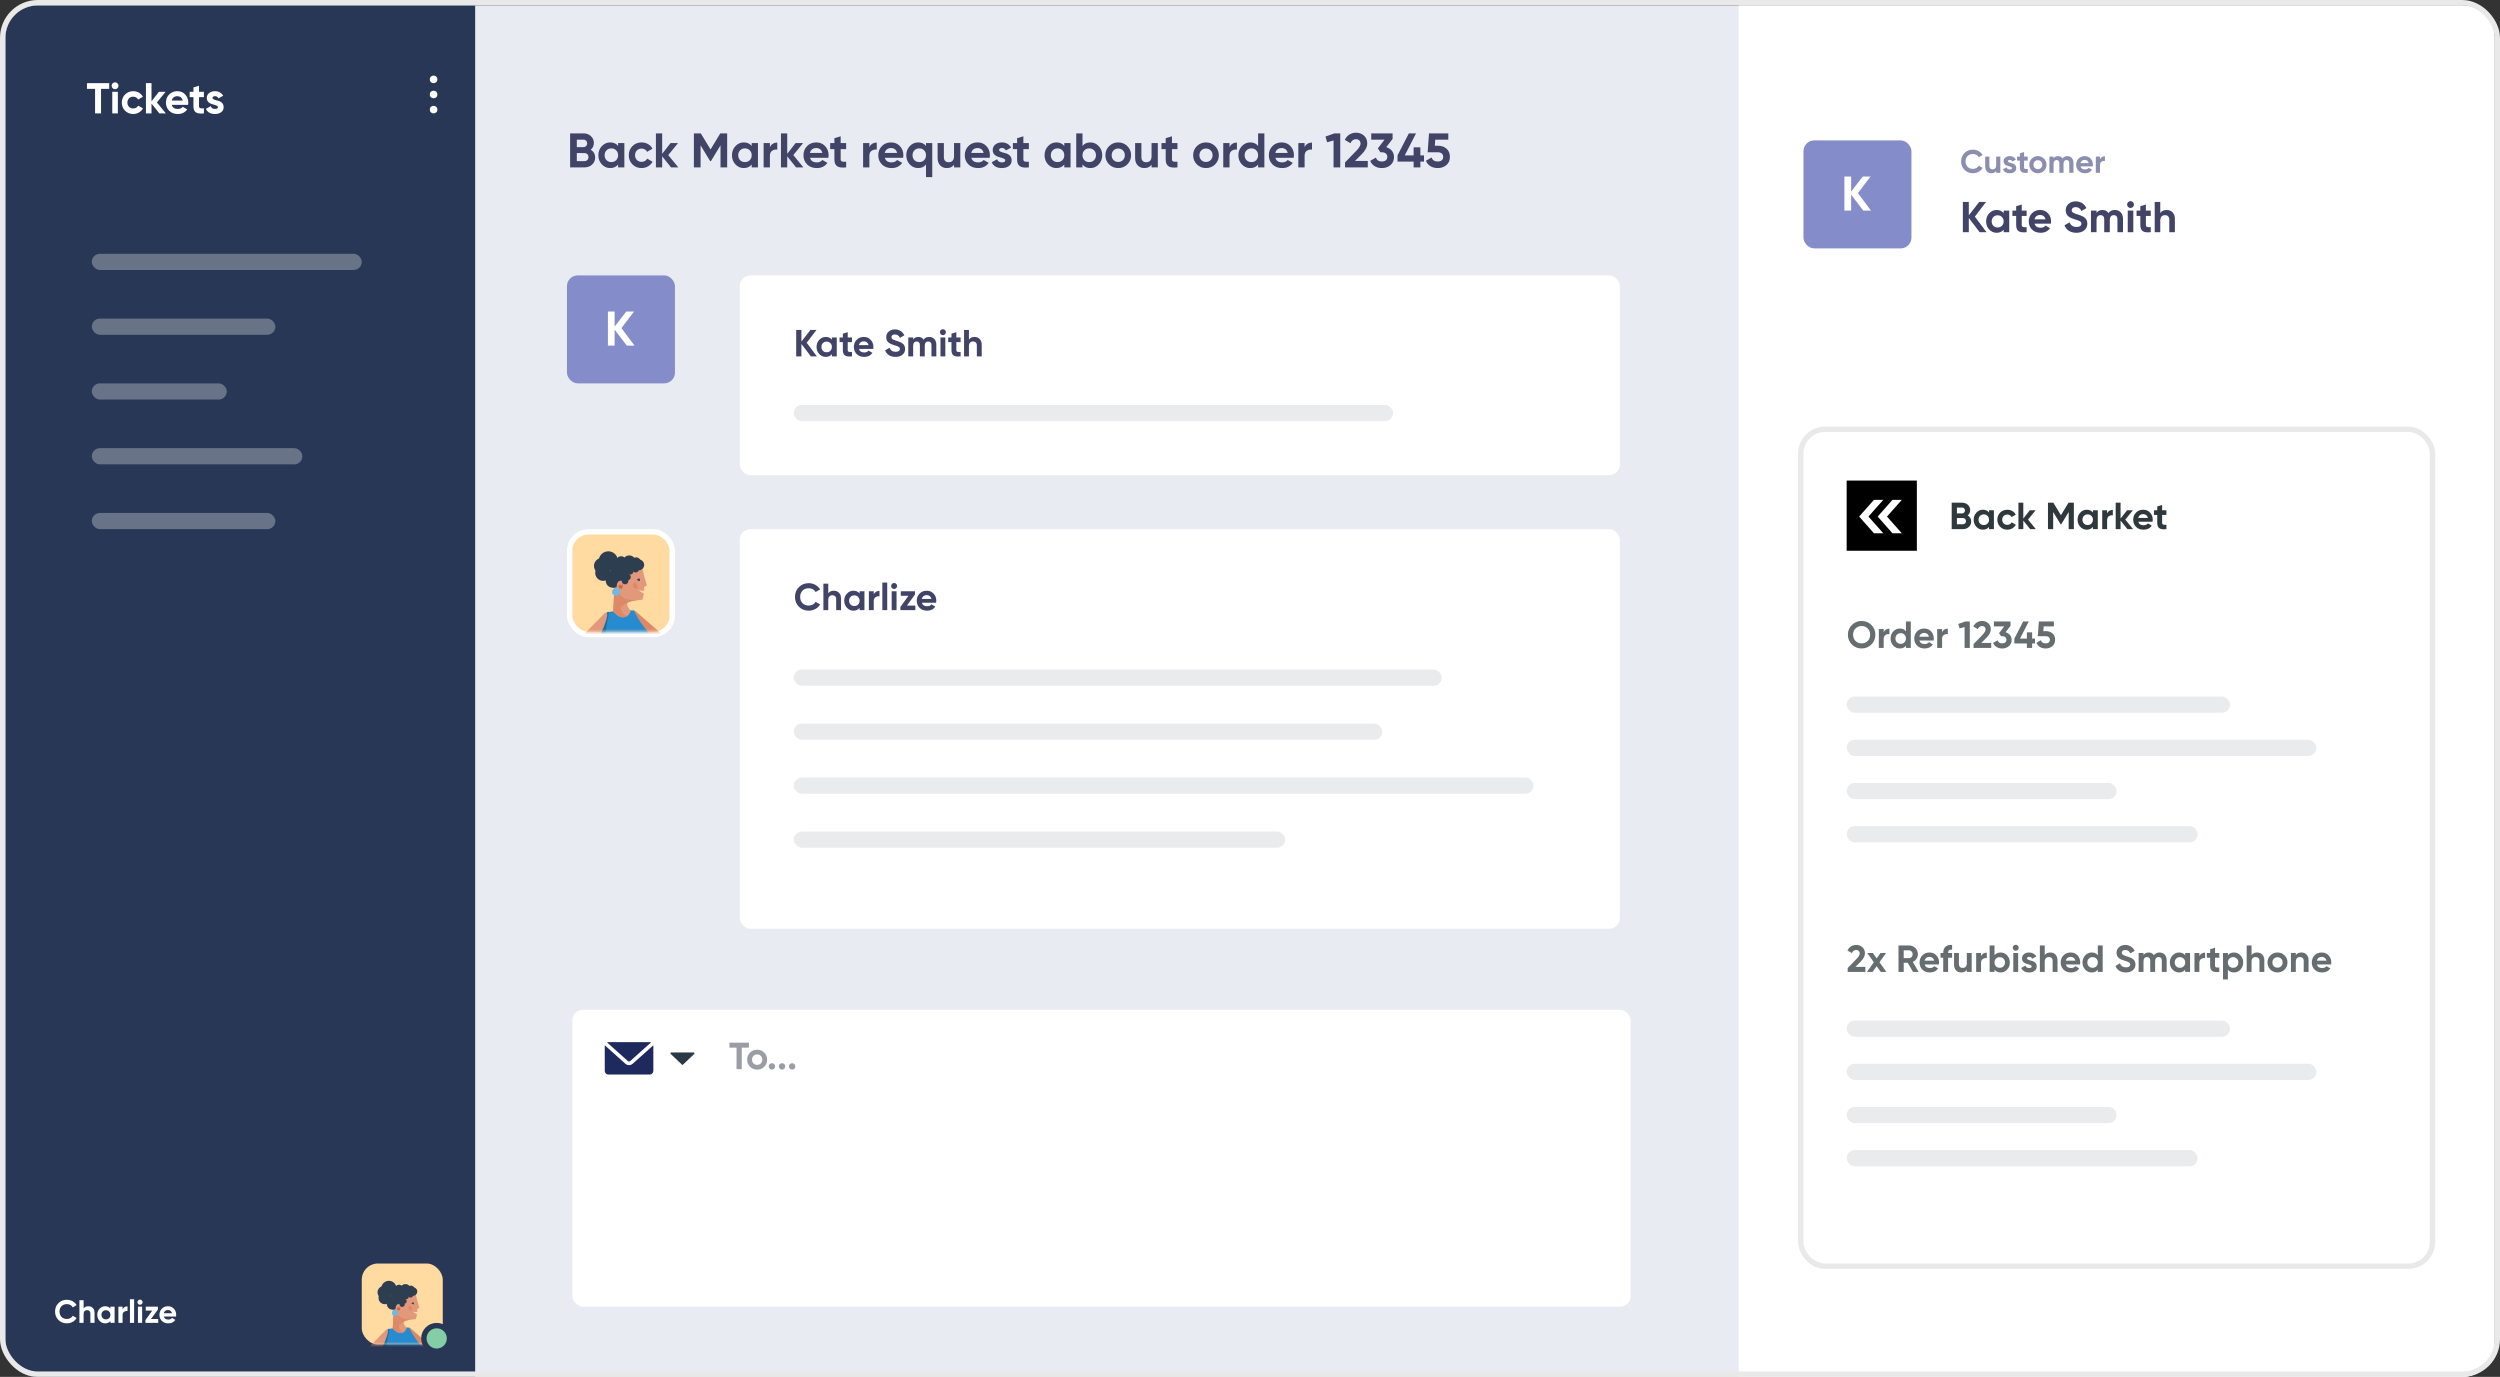 <svg width="463" height="255" viewBox="0 0 463 255" fill="none" xmlns="http://www.w3.org/2000/svg">
<rect x="0" y="0" width="463" height="255" fill="#333333" stroke="none"/>
<path fill-rule="evenodd" clip-rule="evenodd" d="M1 249C1 252.314 3.686 255 7 255H456C459.314 255 462 252.314 462 249V7C462 3.686 459.314 1 456 1H7C3.686 1 1 3.686 1 7V249Z" fill="#E9EBF2"/>
<path fill-rule="evenodd" clip-rule="evenodd" d="M1 249C1 252.314 3.686 255 7 255H88V1H7C3.686 1 1 3.686 1 7V249Z" fill="#283755"/>
<path fill-rule="evenodd" clip-rule="evenodd" d="M322 255H456C459.314 255 462 252.314 462 249V7C462 3.686 459.314 1 456 1H322V255Z" fill="white"/>
<rect opacity="0.3" x="17" y="47" width="50" height="3" rx="1.5" fill="white"/>
<rect opacity="0.3" x="17" y="59" width="34" height="3" rx="1.5" fill="white"/>
<rect opacity="0.3" x="17" y="71" width="25" height="3" rx="1.5" fill="white"/>
<rect opacity="0.3" x="17" y="83" width="39" height="3" rx="1.5" fill="white"/>
<rect opacity="0.3" x="17" y="95" width="34" height="3" rx="1.5" fill="white"/>
<rect x="67" y="234" width="15" height="15" rx="3" fill="#FFDAA1"/>
<mask id="mask0_8604_250480" style="mask-type:alpha" maskUnits="userSpaceOnUse" x="66" y="234" width="15" height="15">
<rect x="66.75" y="234.75" width="14.25" height="14.25" rx="3" fill="#FFDAA1"/>
</mask>
<g mask="url(#mask0_8604_250480)">
<path d="M75.966 245.943L81.79 251.012C81.79 251.012 81.536 251.815 80.464 251.922L76.945 249.66C76.321 248.679 75.005 245.448 75.966 245.943Z" fill="#DD8968"/>
<path d="M75.78 245.885L75.477 245.857L73.278 245.93L71.997 246.1L70.74 249.553L72.842 253.855L72.984 257.002H79.023L77.806 251.131C77.806 251.131 78.491 250.581 78.401 249.896C78.355 249.502 76.769 248.044 75.78 245.885Z" fill="#278BD0"/>
<path d="M70.744 249.791C70.744 249.791 71.441 245.778 72.042 246.123C72.422 246.341 70.317 251.177 73.201 251.233C74.778 251.264 77.721 251.102 77.721 251.102C77.721 251.102 74.165 252.339 73.888 254.109C73.796 254.625 73.829 255.156 73.983 255.658C74.136 256.159 74.407 256.617 74.773 256.994C74.124 256.994 72.675 257.002 72.675 257.002C72.675 257.002 72.588 254.621 72.347 253.848C72.028 252.823 70.744 249.791 70.744 249.791Z" fill="#1870A0"/>
<path d="M73.115 241.168C73.508 241.415 73.655 242.055 73.671 242.614C73.802 240.64 75.419 240.009 77.044 239.674C76.938 239.822 77.671 242.201 77.671 242.201L77.255 242.439L77.302 242.996L76.434 242.939L77.232 243.415L77.01 244.31C77.01 244.31 75.277 244.397 74.888 244.748C74.498 245.099 75.301 245.93 75.301 245.93C75.301 245.93 75.11 246.864 74.161 246.883C73.431 246.899 72.731 246.026 72.731 246.026C72.731 246.026 72.949 243.253 72.85 241.122C72.895 241.108 72.942 241.105 72.988 241.113C73.034 241.121 73.077 241.14 73.115 241.168Z" fill="#E1987B"/>
<path d="M73.653 242.289V242.298C73.653 242.316 73.653 242.335 73.653 242.353C73.692 242.857 73.654 243.365 73.541 243.858C73.255 245.201 73.949 246.457 74.631 246.637C74.684 246.651 74.734 246.671 74.78 246.699C74.596 246.818 74.382 246.882 74.163 246.883C73.434 246.899 72.733 246.026 72.733 246.026C72.733 246.026 72.951 243.253 72.852 241.122C72.894 241.109 72.937 241.106 72.98 241.112C73.022 241.118 73.063 241.134 73.099 241.158L73.604 241.367C73.658 241.52 73.639 242.121 73.653 242.289Z" fill="#DD8968"/>
<path d="M76.406 241.408C76.375 241.299 76.406 241.196 76.474 241.177C76.542 241.158 76.621 241.232 76.651 241.34C76.682 241.449 76.651 241.553 76.583 241.572C76.515 241.591 76.436 241.517 76.406 241.408Z" fill="#2C3E4F"/>
<path d="M75.687 242.417C75.56 242.197 75.581 241.947 75.733 241.859C75.886 241.771 76.113 241.878 76.24 242.099C76.368 242.319 76.347 242.569 76.194 242.657C76.041 242.745 75.814 242.638 75.687 242.417Z" fill="#DD8968"/>
<path d="M76.43 244.345C75.699 244.39 74.827 244.315 74.436 244.107C73.78 243.76 73.625 243.392 73.625 243.392L73.087 245.32L74.256 246.373C74.256 246.373 73.528 245.583 73.984 245.261C74.333 245.016 74.84 244.634 75.045 244.633C75.348 244.495 75.932 244.402 76.43 244.345Z" fill="#DD8968"/>
<path d="M76.423 241.223C76.397 241.268 76.354 241.302 76.304 241.317C76.263 241.325 76.221 241.319 76.185 241.299C76.185 241.299 76.254 241.53 76.445 241.482C76.552 241.454 76.423 241.223 76.423 241.223Z" fill="#2C3E4F"/>
<path d="M76.148 239.912C75.752 239.726 75.582 239.255 75.768 238.859C75.954 238.463 76.426 238.293 76.822 238.479C77.218 238.665 77.388 239.136 77.202 239.532C77.016 239.928 76.544 240.098 76.148 239.912Z" fill="#2C3E4F"/>
<path d="M75.821 240.268C75.578 240.153 75.473 239.863 75.587 239.62C75.702 239.377 75.992 239.272 76.236 239.386C76.479 239.501 76.584 239.791 76.47 240.034C76.355 240.277 76.065 240.382 75.821 240.268Z" fill="#2C3E4F"/>
<path d="M75.791 239.459C75.433 239.291 75.279 238.865 75.447 238.507C75.615 238.149 76.042 237.996 76.4 238.164C76.758 238.332 76.912 238.758 76.743 239.115C76.575 239.473 76.149 239.627 75.791 239.459Z" fill="#2C3E4F"/>
<path d="M72.233 242.444C71.718 242.203 71.496 241.589 71.738 241.075C71.98 240.56 72.594 240.338 73.109 240.58C73.624 240.822 73.846 241.435 73.604 241.95C73.362 242.465 72.748 242.686 72.233 242.444Z" fill="#2C3E4F"/>
<path d="M74.68 239.642C74.2 239.416 73.993 238.844 74.219 238.363C74.445 237.883 75.017 237.677 75.498 237.902C75.978 238.128 76.185 238.7 75.959 239.18C75.734 239.661 75.161 239.867 74.68 239.642Z" fill="#2C3E4F"/>
<path d="M70.587 240.393C70.005 240.12 69.755 239.428 70.028 238.847C70.301 238.266 70.994 238.016 71.575 238.289C72.157 238.562 72.407 239.254 72.133 239.835C71.86 240.416 71.168 240.665 70.587 240.393Z" fill="#2C3E4F"/>
<path d="M70.768 241.428C70.187 241.155 69.937 240.463 70.21 239.883C70.483 239.302 71.176 239.052 71.757 239.325C72.338 239.598 72.588 240.29 72.315 240.871C72.042 241.451 71.35 241.701 70.768 241.428Z" fill="#2C3E4F"/>
<path d="M71.422 239.893C70.717 239.562 70.413 238.722 70.745 238.018C71.076 237.313 71.916 237.01 72.621 237.341C73.327 237.672 73.63 238.512 73.299 239.216C72.967 239.921 72.127 240.224 71.422 239.893Z" fill="#2C3E4F"/>
<path d="M73.578 239.348C73.206 239.173 73.045 238.729 73.22 238.357C73.395 237.984 73.84 237.824 74.213 237.999C74.585 238.174 74.746 238.618 74.571 238.99C74.395 239.363 73.951 239.523 73.578 239.348Z" fill="#2C3E4F"/>
<path d="M74.622 241.421C74.379 241.306 74.274 241.016 74.388 240.773C74.503 240.53 74.793 240.425 75.036 240.539C75.28 240.654 75.385 240.944 75.27 241.187C75.156 241.43 74.866 241.535 74.622 241.421Z" fill="#2C3E4F"/>
<path d="M75.022 240.569C74.778 240.455 74.673 240.165 74.788 239.921C74.902 239.678 75.192 239.573 75.436 239.688C75.68 239.802 75.784 240.092 75.67 240.335C75.555 240.579 75.265 240.683 75.022 240.569Z" fill="#2C3E4F"/>
<path d="M73.908 241.289C73.665 241.174 73.56 240.884 73.674 240.641C73.789 240.398 74.079 240.293 74.323 240.407C74.566 240.522 74.671 240.812 74.556 241.055C74.442 241.298 74.152 241.403 73.908 241.289Z" fill="#2C3E4F"/>
<path d="M74.337 240.879C74.093 240.764 73.989 240.474 74.103 240.231C74.217 239.988 74.508 239.883 74.751 239.997C74.995 240.112 75.1 240.402 74.985 240.645C74.871 240.888 74.581 240.993 74.337 240.879Z" fill="#2C3E4F"/>
<path d="M73.451 241.615C73.207 241.501 73.103 241.211 73.217 240.967C73.332 240.724 73.622 240.619 73.865 240.733C74.109 240.848 74.214 241.138 74.099 241.381C73.985 241.625 73.695 241.729 73.451 241.615Z" fill="#2C3E4F"/>
<path d="M72.647 242.476C72.403 242.361 72.298 242.071 72.413 241.828C72.527 241.585 72.817 241.48 73.061 241.594C73.305 241.709 73.409 241.999 73.295 242.242C73.18 242.485 72.89 242.59 72.647 242.476Z" fill="#2C3E4F"/>
<path d="M72.869 241.88C72.626 241.766 72.521 241.476 72.635 241.233C72.75 240.989 73.04 240.885 73.284 240.999C73.527 241.113 73.632 241.403 73.517 241.647C73.403 241.89 73.113 241.995 72.869 241.88Z" fill="#2C3E4F"/>
<path d="M76.916 239.452C76.916 239.452 76.055 238.128 74.899 238.232C73.743 238.337 72.243 239.542 72.339 240.31C72.436 241.078 72.89 241.96 72.89 241.96C72.89 241.96 74.415 240.369 75.452 239.903C76.488 239.436 76.916 239.452 76.916 239.452Z" fill="#2C3E4F"/>
<path d="M73.259 242.291C73.257 241.864 73.497 241.516 73.797 241.514C74.096 241.513 74.341 241.858 74.343 242.285C74.346 242.712 74.105 243.06 73.805 243.062C73.506 243.064 73.261 242.719 73.259 242.291Z" fill="#E1987B"/>
<path d="M73.53 242.272C73.512 242.338 73.516 242.409 73.541 242.474C73.567 242.538 73.612 242.592 73.671 242.629C73.726 242.673 73.796 242.695 73.866 242.691C73.937 242.687 74.004 242.658 74.054 242.609C74.119 242.528 74.157 242.325 74.104 242.077C74.078 241.965 74.038 241.856 73.985 241.754C74.017 241.87 74.033 241.99 74.034 242.111C74.02 242.255 73.978 242.266 73.978 242.266C73.942 242.2 73.886 242.147 73.818 242.115C73.789 242.104 73.758 242.1 73.727 242.102C73.696 242.105 73.666 242.113 73.639 242.128C73.611 242.143 73.588 242.164 73.569 242.188C73.55 242.213 73.537 242.242 73.53 242.272Z" fill="#C66A4D"/>
<path d="M74.268 241.998C74.024 241.883 73.919 241.593 74.034 241.35C74.148 241.107 74.438 241.002 74.682 241.116C74.926 241.231 75.03 241.521 74.916 241.764C74.801 242.007 74.511 242.112 74.268 241.998Z" fill="#2C3E4F"/>
<path d="M72.912 243.686C72.618 243.547 72.492 243.196 72.631 242.902C72.77 242.609 73.121 242.483 73.415 242.622C73.709 242.761 73.835 243.111 73.696 243.405C73.557 243.699 73.206 243.824 72.912 243.686Z" fill="#72B8E1"/>
<path d="M71.522 246.252L66.16 251.683C66.16 251.683 66.46 252.407 67.533 252.516L70.536 249.972C71.166 248.987 72.482 245.756 71.522 246.252Z" fill="#E1987B"/>
</g>
<circle cx="80.875" cy="247.875" r="2.375" fill="#84CDA5" stroke="#283755"/>
<rect x="137" y="51" width="163" height="37" rx="2" fill="white"/>
<rect x="105" y="51" width="20" height="20" rx="2" fill="#848DCA"/>
<rect x="105.5" y="98.5" width="19" height="19" rx="3.5" fill="#FFDAA1" stroke="white"/>
<mask id="mask1_8604_250480" style="mask-type:alpha" maskUnits="userSpaceOnUse" x="106" y="99" width="18" height="18">
<rect x="106.5" y="99.5" width="17" height="17" rx="2.5" fill="#FFDAA1" stroke="white"/>
</mask>
<g mask="url(#mask1_8604_250480)">
<path d="M117.643 113.139L125 119.542C125 119.542 124.679 120.556 123.325 120.691L118.88 117.834C118.092 116.595 116.43 112.513 117.643 113.139Z" fill="#DD8968"/>
<path d="M117.408 113.065L117.026 113.031L114.247 113.122L112.629 113.337L111.041 117.698L113.696 123.133L113.876 127.108H121.505L119.967 119.692C119.967 119.692 120.832 118.998 120.719 118.131C120.661 117.634 118.657 115.793 117.408 113.065Z" fill="#278BD0"/>
<path d="M111.049 117.999C111.049 117.999 111.929 112.93 112.688 113.366C113.168 113.641 110.509 119.75 114.153 119.82C116.144 119.859 119.861 119.655 119.861 119.655C119.861 119.655 115.37 121.217 115.019 123.453C114.904 124.106 114.945 124.776 115.14 125.41C115.334 126.043 115.676 126.622 116.138 127.097C115.317 127.097 113.487 127.108 113.487 127.108C113.487 127.108 113.377 124.1 113.073 123.124C112.67 121.829 111.049 117.999 111.049 117.999Z" fill="#1870A0"/>
<path d="M114.043 107.108C114.54 107.419 114.727 108.228 114.746 108.933C114.912 106.44 116.954 105.643 119.007 105.22C118.873 105.407 119.799 108.411 119.799 108.411L119.274 108.712L119.332 109.416L118.237 109.344L119.245 109.945L118.963 111.076C118.963 111.076 116.775 111.186 116.283 111.629C115.791 112.073 116.805 113.123 116.805 113.123C116.805 113.123 116.564 114.302 115.365 114.326C114.444 114.347 113.559 113.243 113.559 113.243C113.559 113.243 113.834 109.741 113.709 107.049C113.766 107.032 113.825 107.028 113.883 107.038C113.941 107.048 113.996 107.072 114.043 107.108Z" fill="#E1987B"/>
<path d="M114.722 108.522V108.535C114.722 108.557 114.722 108.581 114.722 108.604C114.771 109.241 114.723 109.882 114.58 110.504C114.219 112.201 115.095 113.787 115.957 114.016C116.024 114.032 116.087 114.059 116.146 114.094C115.913 114.244 115.643 114.325 115.366 114.326C114.445 114.347 113.56 113.243 113.56 113.243C113.56 113.243 113.835 109.741 113.71 107.049C113.762 107.033 113.817 107.028 113.871 107.036C113.925 107.044 113.977 107.064 114.022 107.094L114.66 107.359C114.728 107.551 114.704 108.31 114.722 108.522Z" fill="#DD8968"/>
<path d="M118.201 107.411C118.162 107.273 118.201 107.142 118.287 107.119C118.372 107.095 118.473 107.187 118.511 107.325C118.549 107.463 118.511 107.593 118.425 107.617C118.339 107.641 118.239 107.548 118.201 107.411Z" fill="#2C3E4F"/>
<path d="M117.289 108.685C117.129 108.407 117.155 108.091 117.348 107.98C117.541 107.869 117.828 108.004 117.988 108.283C118.149 108.561 118.123 108.877 117.93 108.988C117.737 109.099 117.45 108.964 117.289 108.685Z" fill="#DD8968"/>
<path d="M118.23 111.12C117.308 111.177 116.206 111.082 115.712 110.819C114.883 110.381 114.687 109.917 114.687 109.917L114.009 112.351L115.485 113.682C115.485 113.682 114.566 112.684 115.141 112.278C115.582 111.968 116.223 111.485 116.482 111.484C116.864 111.309 117.601 111.192 118.23 111.12Z" fill="#DD8968"/>
<path d="M118.221 107.177C118.188 107.234 118.134 107.277 118.07 107.295C118.019 107.306 117.966 107.298 117.92 107.273C117.92 107.273 118.007 107.564 118.248 107.504C118.383 107.468 118.221 107.177 118.221 107.177Z" fill="#2C3E4F"/>
<path d="M117.875 105.521C117.375 105.286 117.159 104.69 117.394 104.19C117.629 103.69 118.226 103.475 118.726 103.71C119.226 103.945 119.441 104.541 119.206 105.041C118.971 105.54 118.375 105.755 117.875 105.521Z" fill="#2C3E4F"/>
<path d="M117.459 105.97C117.152 105.826 117.019 105.459 117.164 105.152C117.309 104.844 117.675 104.712 117.983 104.857C118.291 105.001 118.423 105.367 118.278 105.675C118.134 105.982 117.767 106.114 117.459 105.97Z" fill="#2C3E4F"/>
<path d="M117.421 104.948C116.969 104.736 116.774 104.198 116.987 103.746C117.199 103.294 117.738 103.1 118.19 103.312C118.642 103.524 118.837 104.063 118.624 104.514C118.412 104.966 117.873 105.16 117.421 104.948Z" fill="#2C3E4F"/>
<path d="M112.928 108.719C112.277 108.414 111.997 107.639 112.303 106.989C112.608 106.339 113.384 106.059 114.035 106.365C114.685 106.67 114.965 107.445 114.659 108.095C114.354 108.745 113.578 109.025 112.928 108.719Z" fill="#2C3E4F"/>
<path d="M116.019 105.179C115.412 104.894 115.151 104.171 115.436 103.565C115.721 102.958 116.445 102.697 117.052 102.982C117.659 103.267 117.92 103.99 117.635 104.597C117.35 105.203 116.626 105.464 116.019 105.179Z" fill="#2C3E4F"/>
<path d="M110.849 106.128C110.115 105.783 109.799 104.909 110.144 104.175C110.489 103.442 111.364 103.126 112.098 103.471C112.832 103.815 113.148 104.69 112.803 105.423C112.458 106.157 111.583 106.472 110.849 106.128Z" fill="#2C3E4F"/>
<path d="M111.079 107.436C110.344 107.091 110.029 106.217 110.373 105.483C110.718 104.75 111.593 104.434 112.328 104.779C113.062 105.123 113.378 105.998 113.033 106.731C112.688 107.465 111.813 107.78 111.079 107.436Z" fill="#2C3E4F"/>
<path d="M111.903 105.496C111.012 105.078 110.629 104.018 111.048 103.128C111.466 102.238 112.527 101.855 113.418 102.273C114.309 102.691 114.692 103.752 114.274 104.642C113.855 105.532 112.794 105.914 111.903 105.496Z" fill="#2C3E4F"/>
<path d="M114.628 104.809C114.157 104.587 113.955 104.027 114.176 103.556C114.397 103.086 114.958 102.883 115.429 103.104C115.9 103.325 116.103 103.886 115.882 104.357C115.66 104.827 115.099 105.03 114.628 104.809Z" fill="#2C3E4F"/>
<path d="M115.944 107.426C115.636 107.282 115.504 106.916 115.648 106.608C115.793 106.301 116.16 106.169 116.467 106.313C116.775 106.458 116.907 106.824 116.763 107.131C116.618 107.439 116.252 107.571 115.944 107.426Z" fill="#2C3E4F"/>
<path d="M116.452 106.351C116.144 106.206 116.012 105.84 116.156 105.532C116.301 105.225 116.667 105.093 116.975 105.237C117.283 105.382 117.415 105.748 117.271 106.055C117.126 106.363 116.759 106.495 116.452 106.351Z" fill="#2C3E4F"/>
<path d="M115.042 107.26C114.735 107.115 114.602 106.749 114.747 106.441C114.892 106.134 115.258 106.002 115.566 106.146C115.874 106.291 116.006 106.657 115.861 106.964C115.717 107.272 115.35 107.404 115.042 107.26Z" fill="#2C3E4F"/>
<path d="M115.586 106.742C115.279 106.597 115.146 106.231 115.291 105.923C115.435 105.616 115.802 105.484 116.11 105.628C116.418 105.773 116.55 106.139 116.405 106.446C116.261 106.754 115.894 106.886 115.586 106.742Z" fill="#2C3E4F"/>
<path d="M114.468 107.672C114.16 107.527 114.028 107.161 114.173 106.854C114.317 106.546 114.684 106.414 114.992 106.558C115.299 106.703 115.432 107.069 115.287 107.377C115.143 107.684 114.776 107.816 114.468 107.672Z" fill="#2C3E4F"/>
<path d="M113.452 108.759C113.144 108.614 113.012 108.248 113.156 107.941C113.301 107.633 113.667 107.501 113.975 107.645C114.283 107.79 114.415 108.156 114.271 108.464C114.126 108.771 113.759 108.903 113.452 108.759Z" fill="#2C3E4F"/>
<path d="M113.735 108.007C113.427 107.863 113.295 107.496 113.439 107.189C113.584 106.881 113.951 106.749 114.258 106.894C114.566 107.038 114.698 107.404 114.554 107.712C114.409 108.019 114.043 108.151 113.735 108.007Z" fill="#2C3E4F"/>
<path d="M118.845 104.939C118.845 104.939 117.757 103.267 116.297 103.399C114.837 103.532 112.942 105.053 113.064 106.023C113.186 106.993 113.759 108.108 113.759 108.108C113.759 108.108 115.686 106.099 116.995 105.509C118.304 104.92 118.845 104.939 118.845 104.939Z" fill="#2C3E4F"/>
<path d="M114.222 108.526C114.219 107.986 114.523 107.547 114.902 107.545C115.28 107.542 115.589 107.978 115.592 108.518C115.595 109.058 115.291 109.497 114.913 109.499C114.535 109.502 114.226 109.066 114.222 108.526Z" fill="#E1987B"/>
<path d="M114.567 108.501C114.544 108.586 114.549 108.675 114.581 108.756C114.613 108.837 114.67 108.906 114.744 108.953C114.814 109.008 114.902 109.036 114.991 109.031C115.081 109.026 115.165 108.989 115.229 108.927C115.31 108.825 115.358 108.569 115.292 108.255C115.258 108.113 115.208 107.977 115.142 107.847C115.182 107.994 115.202 108.146 115.203 108.298C115.185 108.48 115.133 108.494 115.133 108.494C115.087 108.411 115.017 108.344 114.931 108.303C114.894 108.29 114.855 108.284 114.816 108.287C114.776 108.29 114.738 108.301 114.704 108.32C114.67 108.339 114.64 108.365 114.616 108.396C114.592 108.427 114.575 108.463 114.567 108.501Z" fill="#C66A4D"/>
<path d="M115.498 108.155C115.19 108.011 115.058 107.645 115.202 107.337C115.347 107.03 115.713 106.897 116.021 107.042C116.329 107.186 116.461 107.553 116.316 107.86C116.172 108.167 115.805 108.3 115.498 108.155Z" fill="#2C3E4F"/>
<path d="M113.786 110.287C113.414 110.112 113.255 109.669 113.431 109.298C113.606 108.927 114.05 108.768 114.421 108.943C114.793 109.119 114.951 109.562 114.776 109.933C114.6 110.304 114.157 110.462 113.786 110.287Z" fill="#72B8E1"/>
<path d="M112.031 113.529L105.258 120.389C105.258 120.389 105.637 121.303 106.993 121.442L110.786 118.228C111.582 116.985 113.244 112.903 112.031 113.529Z" fill="#E1987B"/>
</g>
<rect x="137" y="98" width="163" height="74" rx="2" fill="white"/>
<rect x="147" y="124" width="120" height="3" rx="1.5" fill="#E9EBED"/>
<rect x="147" y="75" width="111" height="3" rx="1.5" fill="#E9EBED"/>
<rect x="147" y="154" width="91" height="3" rx="1.5" fill="#E9EBED"/>
<rect x="147" y="144" width="137" height="3" rx="1.5" fill="#E9EBED"/>
<rect x="147" y="134" width="109" height="3" rx="1.5" fill="#E9EBED"/>
<rect x="106" y="187" width="196" height="55" rx="2" fill="white"/>
<path d="M112.659 193C112.572 193 112.49 193.019 112.415 193.05L116.236 196.469C116.403 196.619 116.59 196.619 116.757 196.469L120.582 193.047C120.507 193.016 120.426 193 120.341 193H112.659ZM112.007 193.591C112.002 193.624 112 193.658 112 193.692V198.308C112 198.691 112.294 199 112.659 199H120.341C120.706 199 121 198.691 121 198.308V193.692C121 193.658 120.998 193.624 120.993 193.591L117.186 196.995C116.791 197.348 116.202 197.349 115.807 196.995L112.007 193.591Z" fill="#1E295E"/>
<path fill-rule="evenodd" clip-rule="evenodd" d="M124.307 194.917C124.177 194.917 124.118 195.096 124.216 195.19L126.302 197.176C126.355 197.226 126.431 197.226 126.484 197.176L128.57 195.19C128.668 195.096 128.609 194.917 128.478 194.917H124.307Z" fill="#2A3946"/>
<rect x="342" y="129" width="71" height="3" rx="1.5" fill="#E9EBED"/>
<rect x="342" y="137" width="87" height="3" rx="1.5" fill="#E9EBED"/>
<rect x="342" y="153" width="65" height="3" rx="1.5" fill="#E9EBED"/>
<rect x="342" y="145" width="50" height="3" rx="1.5" fill="#E9EBED"/>
<rect x="342" y="189" width="71" height="3" rx="1.5" fill="#E9EBED"/>
<rect x="342" y="197" width="87" height="3" rx="1.5" fill="#E9EBED"/>
<rect x="342" y="213" width="65" height="3" rx="1.5" fill="#E9EBED"/>
<rect x="342" y="205" width="50" height="3" rx="1.5" fill="#E9EBED"/>
<circle cx="80.302" cy="14.7" r="0.7" fill="white"/>
<circle cx="80.302" cy="17.5" r="0.7" fill="white"/>
<circle cx="80.302" cy="20.3" r="0.7" fill="white"/>
<rect x="0.5" y="0.5" width="462" height="254" rx="6.5" stroke="#E9E9E9"/>
<rect width="13" height="13" transform="translate(342 89)" fill="black"/>
<path d="M350.482 92.575H352.217L349.467 95.668L352.217 98.761H350.482L347.744 95.668L350.482 92.575Z" fill="white"/>
<path d="M347.05 92.575H348.784L346.034 95.668L348.784 98.761H347.05L344.312 95.668L347.05 92.575Z" fill="white"/>
<rect x="333.5" y="79.5" width="117" height="155" rx="4.5" stroke="#E9E9E9"/>
<rect x="334" y="26" width="20" height="20" rx="2" fill="#848DCA"/>
<path d="M109.392 27.733C109.788 27.418 109.986 26.995 109.986 26.473C109.986 25.96 109.797 25.537 109.428 25.204C109.059 24.871 108.609 24.7 108.069 24.7H105.585V31H108.258C108.807 31 109.275 30.829 109.653 30.487C110.031 30.145 110.22 29.704 110.22 29.173C110.22 28.534 109.941 28.048 109.392 27.733ZM108.069 25.861C108.465 25.861 108.744 26.158 108.744 26.554C108.744 26.95 108.456 27.247 108.069 27.247H106.827V25.861H108.069ZM106.827 29.839V28.354H108.258C108.681 28.354 108.987 28.669 108.987 29.092C108.987 29.524 108.681 29.839 108.258 29.839H106.827Z" fill="#414466"/>
<path d="M114.47 27.031C114.119 26.59 113.633 26.374 113.003 26.374C112.4 26.374 111.887 26.608 111.455 27.067C111.032 27.526 110.816 28.084 110.816 28.75C110.816 29.416 111.032 29.983 111.455 30.442C111.887 30.901 112.4 31.126 113.003 31.126C113.633 31.126 114.119 30.91 114.47 30.469V31H115.631V26.5H114.47V27.031ZM112.328 29.668C112.094 29.425 111.977 29.119 111.977 28.75C111.977 28.381 112.094 28.075 112.328 27.841C112.562 27.598 112.859 27.481 113.219 27.481C113.579 27.481 113.876 27.598 114.11 27.841C114.353 28.075 114.47 28.381 114.47 28.75C114.47 29.119 114.353 29.425 114.11 29.668C113.876 29.902 113.579 30.019 113.219 30.019C112.859 30.019 112.562 29.902 112.328 29.668Z" fill="#414466"/>
<path d="M118.826 31.126C119.699 31.126 120.464 30.667 120.86 29.956L119.852 29.38C119.672 29.749 119.285 29.974 118.817 29.974C118.466 29.974 118.178 29.857 117.953 29.632C117.728 29.398 117.611 29.101 117.611 28.75C117.611 28.03 118.124 27.517 118.817 27.517C119.276 27.517 119.663 27.751 119.843 28.12L120.842 27.535C120.473 26.824 119.699 26.374 118.826 26.374C118.151 26.374 117.584 26.599 117.125 27.058C116.675 27.517 116.45 28.075 116.45 28.75C116.45 29.425 116.675 29.983 117.125 30.442C117.584 30.901 118.151 31.126 118.826 31.126Z" fill="#414466"/>
<path d="M123.76 28.723L125.569 26.5H124.183L122.635 28.48V24.7H121.474V31H122.635V28.957L124.273 31H125.623L123.76 28.723Z" fill="#414466"/>
<path d="M133.394 24.7L131.594 27.679L129.785 24.7H128.507V31H129.749V26.923L131.522 29.839H131.666L133.439 26.914V31H134.672V24.7H133.394Z" fill="#414466"/>
<path d="M139.212 27.031C138.861 26.59 138.375 26.374 137.745 26.374C137.142 26.374 136.629 26.608 136.197 27.067C135.774 27.526 135.558 28.084 135.558 28.75C135.558 29.416 135.774 29.983 136.197 30.442C136.629 30.901 137.142 31.126 137.745 31.126C138.375 31.126 138.861 30.91 139.212 30.469V31H140.373V26.5H139.212V27.031ZM137.07 29.668C136.836 29.425 136.719 29.119 136.719 28.75C136.719 28.381 136.836 28.075 137.07 27.841C137.304 27.598 137.601 27.481 137.961 27.481C138.321 27.481 138.618 27.598 138.852 27.841C139.095 28.075 139.212 28.381 139.212 28.75C139.212 29.119 139.095 29.425 138.852 29.668C138.618 29.902 138.321 30.019 137.961 30.019C137.601 30.019 137.304 29.902 137.07 29.668Z" fill="#414466"/>
<path d="M142.586 26.5H141.425V31H142.586V28.849C142.586 28.417 142.721 28.111 143 27.922C143.279 27.733 143.603 27.661 143.954 27.706V26.41C143.342 26.41 142.802 26.698 142.586 27.274V26.5Z" fill="#414466"/>
<path d="M146.92 28.723L148.729 26.5H147.343L145.795 28.48V24.7H144.633V31H145.795V28.957L147.433 31H148.783L146.92 28.723Z" fill="#414466"/>
<path d="M153.411 29.227C153.438 29.056 153.456 28.903 153.456 28.75C153.456 28.075 153.24 27.517 152.808 27.058C152.385 26.599 151.836 26.374 151.179 26.374C150.486 26.374 149.91 26.599 149.469 27.058C149.028 27.508 148.803 28.075 148.803 28.75C148.803 29.434 149.028 30.001 149.478 30.451C149.928 30.901 150.522 31.126 151.269 31.126C152.133 31.126 152.79 30.802 153.231 30.163L152.295 29.623C152.07 29.92 151.728 30.073 151.287 30.073C150.594 30.073 150.171 29.794 150.018 29.227H153.411ZM150 28.327C150.135 27.751 150.558 27.418 151.179 27.418C151.71 27.418 152.16 27.715 152.295 28.327H150Z" fill="#414466"/>
<path d="M156.708 26.5H155.691V25.24L154.53 25.591V26.5H153.747V27.616H154.53V29.488C154.53 30.721 155.115 31.18 156.708 31V29.947C156.042 29.983 155.691 29.974 155.691 29.488V27.616H156.708V26.5Z" fill="#414466"/>
<path d="M161.008 26.5H159.847V31H161.008V28.849C161.008 28.417 161.143 28.111 161.422 27.922C161.701 27.733 162.025 27.661 162.376 27.706V26.41C161.764 26.41 161.224 26.698 161.008 27.274V26.5Z" fill="#414466"/>
<path d="M167.262 29.227C167.289 29.056 167.307 28.903 167.307 28.75C167.307 28.075 167.091 27.517 166.659 27.058C166.236 26.599 165.687 26.374 165.03 26.374C164.337 26.374 163.761 26.599 163.32 27.058C162.879 27.508 162.654 28.075 162.654 28.75C162.654 29.434 162.879 30.001 163.329 30.451C163.779 30.901 164.373 31.126 165.12 31.126C165.984 31.126 166.641 30.802 167.082 30.163L166.146 29.623C165.921 29.92 165.579 30.073 165.138 30.073C164.445 30.073 164.022 29.794 163.869 29.227H167.262ZM163.851 28.327C163.986 27.751 164.409 27.418 165.03 27.418C165.561 27.418 166.011 27.715 166.146 28.327H163.851Z" fill="#414466"/>
<path d="M171.494 27.031C171.152 26.59 170.666 26.374 170.036 26.374C169.433 26.374 168.911 26.608 168.479 27.067C168.056 27.526 167.84 28.084 167.84 28.75C167.84 29.416 168.056 29.983 168.479 30.442C168.911 30.901 169.433 31.126 170.036 31.126C170.666 31.126 171.152 30.91 171.494 30.469V32.8H172.655V26.5H171.494V27.031ZM169.352 29.668C169.118 29.425 169.001 29.119 169.001 28.75C169.001 28.381 169.118 28.075 169.352 27.841C169.595 27.598 169.892 27.481 170.252 27.481C170.612 27.481 170.909 27.598 171.143 27.841C171.377 28.075 171.494 28.381 171.494 28.75C171.494 29.119 171.377 29.425 171.143 29.668C170.909 29.902 170.612 30.019 170.252 30.019C169.892 30.019 169.595 29.902 169.352 29.668Z" fill="#414466"/>
<path d="M176.687 28.93C176.687 29.677 176.3 30.046 175.697 30.046C175.157 30.046 174.806 29.722 174.806 29.119V26.5H173.645V29.263C173.645 29.848 173.807 30.298 174.122 30.631C174.446 30.964 174.851 31.126 175.346 31.126C175.958 31.126 176.408 30.919 176.687 30.496V31H177.848V26.5H176.687V28.93Z" fill="#414466"/>
<path d="M183.285 29.227C183.312 29.056 183.33 28.903 183.33 28.75C183.33 28.075 183.114 27.517 182.682 27.058C182.259 26.599 181.71 26.374 181.053 26.374C180.36 26.374 179.784 26.599 179.343 27.058C178.902 27.508 178.677 28.075 178.677 28.75C178.677 29.434 178.902 30.001 179.352 30.451C179.802 30.901 180.396 31.126 181.143 31.126C182.007 31.126 182.664 30.802 183.105 30.163L182.169 29.623C181.944 29.92 181.602 30.073 181.161 30.073C180.468 30.073 180.045 29.794 179.892 29.227H183.285ZM179.874 28.327C180.009 27.751 180.432 27.418 181.053 27.418C181.584 27.418 182.034 27.715 182.169 28.327H179.874Z" fill="#414466"/>
<path d="M185.036 27.778C185.036 27.553 185.261 27.409 185.558 27.409C185.891 27.409 186.134 27.562 186.278 27.868L187.268 27.328C186.917 26.716 186.287 26.374 185.558 26.374C185.072 26.374 184.667 26.5 184.334 26.761C184.01 27.013 183.848 27.364 183.848 27.805C183.848 28.741 184.685 29.02 185.351 29.191C185.81 29.308 186.17 29.443 186.17 29.686C186.17 29.947 185.963 30.073 185.549 30.073C185.09 30.073 184.802 29.875 184.667 29.488L183.659 30.055C183.992 30.766 184.622 31.126 185.549 31.126C186.062 31.126 186.494 31 186.836 30.757C187.187 30.505 187.358 30.145 187.358 29.686C187.367 28.723 186.512 28.408 185.855 28.273C185.396 28.156 185.036 28.021 185.036 27.778Z" fill="#414466"/>
<path d="M190.546 26.5H189.529V25.24L188.368 25.591V26.5H187.585V27.616H188.368V29.488C188.368 30.721 188.953 31.18 190.546 31V29.947C189.88 29.983 189.529 29.974 189.529 29.488V27.616H190.546V26.5Z" fill="#414466"/>
<path d="M197.105 27.031C196.754 26.59 196.268 26.374 195.638 26.374C195.035 26.374 194.522 26.608 194.09 27.067C193.667 27.526 193.451 28.084 193.451 28.75C193.451 29.416 193.667 29.983 194.09 30.442C194.522 30.901 195.035 31.126 195.638 31.126C196.268 31.126 196.754 30.91 197.105 30.469V31H198.266V26.5H197.105V27.031ZM194.963 29.668C194.729 29.425 194.612 29.119 194.612 28.75C194.612 28.381 194.729 28.075 194.963 27.841C195.197 27.598 195.494 27.481 195.854 27.481C196.214 27.481 196.511 27.598 196.745 27.841C196.988 28.075 197.105 28.381 197.105 28.75C197.105 29.119 196.988 29.425 196.745 29.668C196.511 29.902 196.214 30.019 195.854 30.019C195.494 30.019 195.197 29.902 194.963 29.668Z" fill="#414466"/>
<path d="M201.938 26.374C201.308 26.374 200.822 26.59 200.48 27.031V24.7H199.319V31H200.48V30.469C200.822 30.91 201.308 31.126 201.938 31.126C202.541 31.126 203.063 30.901 203.486 30.442C203.918 29.983 204.134 29.416 204.134 28.75C204.134 28.084 203.918 27.526 203.486 27.067C203.063 26.608 202.541 26.374 201.938 26.374ZM200.831 29.668C200.597 29.425 200.48 29.119 200.48 28.75C200.48 28.381 200.597 28.075 200.831 27.841C201.065 27.598 201.362 27.481 201.722 27.481C202.082 27.481 202.379 27.598 202.613 27.841C202.856 28.075 202.973 28.381 202.973 28.75C202.973 29.119 202.856 29.425 202.613 29.668C202.379 29.902 202.082 30.019 201.722 30.019C201.362 30.019 201.065 29.902 200.831 29.668Z" fill="#414466"/>
<path d="M208.787 30.442C209.246 29.983 209.48 29.416 209.48 28.75C209.48 28.084 209.246 27.526 208.787 27.067C208.328 26.608 207.761 26.374 207.095 26.374C206.429 26.374 205.862 26.608 205.403 27.067C204.944 27.526 204.719 28.084 204.719 28.75C204.719 29.416 204.944 29.983 205.403 30.442C205.862 30.901 206.429 31.126 207.095 31.126C207.761 31.126 208.328 30.901 208.787 30.442ZM206.222 29.641C205.997 29.407 205.88 29.11 205.88 28.75C205.88 28.39 205.997 28.093 206.222 27.859C206.456 27.625 206.744 27.508 207.095 27.508C207.446 27.508 207.734 27.625 207.968 27.859C208.202 28.093 208.319 28.39 208.319 28.75C208.319 29.11 208.202 29.407 207.968 29.641C207.734 29.875 207.446 29.992 207.095 29.992C206.744 29.992 206.456 29.875 206.222 29.641Z" fill="#414466"/>
<path d="M213.267 28.93C213.267 29.677 212.88 30.046 212.277 30.046C211.737 30.046 211.386 29.722 211.386 29.119V26.5H210.225V29.263C210.225 29.848 210.387 30.298 210.702 30.631C211.026 30.964 211.431 31.126 211.926 31.126C212.538 31.126 212.988 30.919 213.267 30.496V31H214.428V26.5H213.267V28.93Z" fill="#414466"/>
<path d="M218.065 26.5H217.048V25.24L215.887 25.591V26.5H215.104V27.616H215.887V29.488C215.887 30.721 216.472 31.18 218.065 31V29.947C217.399 29.983 217.048 29.974 217.048 29.488V27.616H218.065V26.5Z" fill="#414466"/>
<path d="M225.038 30.442C225.497 29.983 225.731 29.416 225.731 28.75C225.731 28.084 225.497 27.526 225.038 27.067C224.579 26.608 224.012 26.374 223.346 26.374C222.68 26.374 222.113 26.608 221.654 27.067C221.195 27.526 220.97 28.084 220.97 28.75C220.97 29.416 221.195 29.983 221.654 30.442C222.113 30.901 222.68 31.126 223.346 31.126C224.012 31.126 224.579 30.901 225.038 30.442ZM222.473 29.641C222.248 29.407 222.131 29.11 222.131 28.75C222.131 28.39 222.248 28.093 222.473 27.859C222.707 27.625 222.995 27.508 223.346 27.508C223.697 27.508 223.985 27.625 224.219 27.859C224.453 28.093 224.57 28.39 224.57 28.75C224.57 29.11 224.453 29.407 224.219 29.641C223.985 29.875 223.697 29.992 223.346 29.992C222.995 29.992 222.707 29.875 222.473 29.641Z" fill="#414466"/>
<path d="M227.709 26.5H226.548V31H227.709V28.849C227.709 28.417 227.844 28.111 228.123 27.922C228.402 27.733 228.726 27.661 229.077 27.706V26.41C228.465 26.41 227.925 26.698 227.709 27.274V26.5Z" fill="#414466"/>
<path d="M233 27.031C232.658 26.59 232.172 26.374 231.542 26.374C230.939 26.374 230.417 26.608 229.985 27.067C229.562 27.526 229.346 28.084 229.346 28.75C229.346 29.416 229.562 29.983 229.985 30.442C230.417 30.901 230.939 31.126 231.542 31.126C232.172 31.126 232.658 30.91 233 30.469V31H234.161V24.7H233V27.031ZM230.858 29.668C230.624 29.425 230.507 29.119 230.507 28.75C230.507 28.381 230.624 28.075 230.858 27.841C231.101 27.598 231.398 27.481 231.758 27.481C232.118 27.481 232.415 27.598 232.649 27.841C232.883 28.075 233 28.381 233 28.75C233 29.119 232.883 29.425 232.649 29.668C232.415 29.902 232.118 30.019 231.758 30.019C231.398 30.019 231.101 29.902 230.858 29.668Z" fill="#414466"/>
<path d="M239.596 29.227C239.623 29.056 239.641 28.903 239.641 28.75C239.641 28.075 239.425 27.517 238.993 27.058C238.57 26.599 238.021 26.374 237.364 26.374C236.671 26.374 236.095 26.599 235.654 27.058C235.213 27.508 234.988 28.075 234.988 28.75C234.988 29.434 235.213 30.001 235.663 30.451C236.113 30.901 236.707 31.126 237.454 31.126C238.318 31.126 238.975 30.802 239.416 30.163L238.48 29.623C238.255 29.92 237.913 30.073 237.472 30.073C236.779 30.073 236.356 29.794 236.203 29.227H239.596ZM236.185 28.327C236.32 27.751 236.743 27.418 237.364 27.418C237.895 27.418 238.345 27.715 238.48 28.327H236.185Z" fill="#414466"/>
<path d="M241.613 26.5H240.452V31H241.613V28.849C241.613 28.417 241.748 28.111 242.027 27.922C242.306 27.733 242.63 27.661 242.981 27.706V26.41C242.369 26.41 241.829 26.698 241.613 27.274V26.5Z" fill="#414466"/>
<path d="M245.478 25.285L245.784 26.347L246.972 26.014V31H248.214V24.7H247.134L245.478 25.285Z" fill="#414466"/>
<path d="M253.314 31V29.803H250.947L252.18 28.57C252.873 27.877 253.215 27.211 253.215 26.554C253.215 25.951 253.008 25.465 252.603 25.114C252.198 24.754 251.703 24.574 251.136 24.574C250.245 24.574 249.453 25.042 249.057 25.906L250.101 26.518C250.326 26.023 250.677 25.78 251.154 25.78C251.631 25.78 251.973 26.104 251.973 26.599C251.973 26.932 251.73 27.355 251.253 27.859L249.102 30.073V31H253.314Z" fill="#414466"/>
<path d="M257.909 25.726V24.7H253.949V25.861H256.415L255.173 27.481L255.65 28.201H255.92C256.559 28.201 256.928 28.543 256.928 29.056C256.928 29.587 256.559 29.911 255.92 29.911C255.344 29.911 254.975 29.668 254.822 29.182L253.76 29.794C254.111 30.667 254.939 31.126 255.92 31.126C256.55 31.126 257.081 30.946 257.513 30.577C257.954 30.208 258.17 29.704 258.17 29.056C258.17 28.165 257.585 27.508 256.73 27.256L257.909 25.726Z" fill="#414466"/>
<path d="M263.052 28.777V27.283H261.801V28.777H260.163L262.251 24.7H260.919L258.822 28.777V29.929H261.801V31H263.052V29.929H263.727V28.777H263.052Z" fill="#414466"/>
<path d="M265.725 26.995L265.806 25.861H268.227V24.7H264.654L264.402 28.201H266.31C266.913 28.201 267.282 28.543 267.282 29.056C267.282 29.587 266.913 29.911 266.274 29.911C265.671 29.911 265.293 29.659 265.14 29.155L264.078 29.776C264.429 30.667 265.257 31.126 266.274 31.126C266.904 31.126 267.435 30.946 267.867 30.577C268.308 30.208 268.524 29.704 268.524 29.056C268.524 28.408 268.317 27.904 267.903 27.544C267.489 27.175 266.976 26.995 266.373 26.995H265.725Z" fill="#414466"/>
<path d="M16.105 15.4V16.456H17.608V21H18.712V16.456H20.224V15.4H16.105Z" fill="white"/>
<path d="M21.305 16.52C21.657 16.52 21.945 16.232 21.945 15.888C21.945 15.544 21.657 15.248 21.305 15.248C20.961 15.248 20.673 15.544 20.673 15.888C20.673 16.232 20.961 16.52 21.305 16.52ZM21.825 21V17H20.793V21H21.825Z" fill="white"/>
<path d="M24.673 21.112C25.449 21.112 26.129 20.704 26.481 20.072L25.585 19.56C25.425 19.888 25.081 20.088 24.665 20.088C24.353 20.088 24.097 19.984 23.897 19.784C23.697 19.576 23.593 19.312 23.593 19C23.593 18.36 24.049 17.904 24.665 17.904C25.073 17.904 25.417 18.112 25.577 18.44L26.465 17.92C26.137 17.288 25.449 16.888 24.673 16.888C24.073 16.888 23.569 17.088 23.161 17.496C22.761 17.904 22.561 18.4 22.561 19C22.561 19.6 22.761 20.096 23.161 20.504C23.569 20.912 24.073 21.112 24.673 21.112Z" fill="white"/>
<path d="M29.059 18.976L30.667 17H29.435L28.059 18.76V15.4H27.027V21H28.059V19.184L29.515 21H30.715L29.059 18.976Z" fill="white"/>
<path d="M34.829 19.424C34.853 19.272 34.869 19.136 34.869 19C34.869 18.4 34.677 17.904 34.293 17.496C33.917 17.088 33.429 16.888 32.845 16.888C32.229 16.888 31.717 17.088 31.325 17.496C30.933 17.896 30.733 18.4 30.733 19C30.733 19.608 30.933 20.112 31.333 20.512C31.733 20.912 32.261 21.112 32.925 21.112C33.693 21.112 34.277 20.824 34.669 20.256L33.837 19.776C33.637 20.04 33.333 20.176 32.941 20.176C32.325 20.176 31.949 19.928 31.813 19.424H34.829ZM31.797 18.624C31.917 18.112 32.293 17.816 32.845 17.816C33.317 17.816 33.717 18.08 33.837 18.624H31.797Z" fill="white"/>
<path d="M37.761 17H36.856V15.88L35.825 16.192V17H35.129V17.992H35.825V19.656C35.825 20.752 36.344 21.16 37.761 21V20.064C37.169 20.096 36.856 20.088 36.856 19.656V17.992H37.761V17Z" fill="white"/>
<path d="M39.354 18.136C39.354 17.936 39.554 17.808 39.818 17.808C40.114 17.808 40.33 17.944 40.458 18.216L41.338 17.736C41.026 17.192 40.466 16.888 39.818 16.888C39.386 16.888 39.026 17 38.73 17.232C38.442 17.456 38.298 17.768 38.298 18.16C38.298 18.992 39.042 19.24 39.634 19.392C40.042 19.496 40.362 19.616 40.362 19.832C40.362 20.064 40.178 20.176 39.81 20.176C39.402 20.176 39.146 20 39.026 19.656L38.13 20.16C38.426 20.792 38.986 21.112 39.81 21.112C40.266 21.112 40.65 21 40.954 20.784C41.266 20.56 41.418 20.24 41.418 19.832C41.426 18.976 40.666 18.696 40.082 18.576C39.674 18.472 39.354 18.352 39.354 18.136Z" fill="white"/>
<path d="M149.401 63.48L151.214 61.1H150.101L148.421 63.263V61.1H147.455V66H148.421V63.704L150.171 66H151.284L149.401 63.48Z" fill="#414466"/>
<path d="M154.065 62.913C153.792 62.57 153.414 62.402 152.924 62.402C152.455 62.402 152.056 62.584 151.72 62.941C151.391 63.298 151.223 63.732 151.223 64.25C151.223 64.768 151.391 65.209 151.72 65.566C152.056 65.923 152.455 66.098 152.924 66.098C153.414 66.098 153.792 65.93 154.065 65.587V66H154.968V62.5H154.065V62.913ZM152.399 64.964C152.217 64.775 152.126 64.537 152.126 64.25C152.126 63.963 152.217 63.725 152.399 63.543C152.581 63.354 152.812 63.263 153.092 63.263C153.372 63.263 153.603 63.354 153.785 63.543C153.974 63.725 154.065 63.963 154.065 64.25C154.065 64.537 153.974 64.775 153.785 64.964C153.603 65.146 153.372 65.237 153.092 65.237C152.812 65.237 152.581 65.146 152.399 64.964Z" fill="#414466"/>
<path d="M157.789 62.5H156.998V61.52L156.095 61.793V62.5H155.486V63.368H156.095V64.824C156.095 65.783 156.55 66.14 157.789 66V65.181C157.271 65.209 156.998 65.202 156.998 64.824V63.368H157.789V62.5Z" fill="#414466"/>
<path d="M161.718 64.621C161.739 64.488 161.753 64.369 161.753 64.25C161.753 63.725 161.585 63.291 161.249 62.934C160.92 62.577 160.493 62.402 159.982 62.402C159.443 62.402 158.995 62.577 158.652 62.934C158.309 63.284 158.134 63.725 158.134 64.25C158.134 64.782 158.309 65.223 158.659 65.573C159.009 65.923 159.471 66.098 160.052 66.098C160.724 66.098 161.235 65.846 161.578 65.349L160.85 64.929C160.675 65.16 160.409 65.279 160.066 65.279C159.527 65.279 159.198 65.062 159.079 64.621H161.718ZM159.065 63.921C159.17 63.473 159.499 63.214 159.982 63.214C160.395 63.214 160.745 63.445 160.85 63.921H159.065Z" fill="#414466"/>
<path d="M165.849 66.098C166.374 66.098 166.801 65.965 167.13 65.699C167.459 65.433 167.627 65.076 167.627 64.621C167.627 64.341 167.55 64.096 167.445 63.928C167.354 63.76 167.13 63.585 166.983 63.494C166.913 63.445 166.808 63.396 166.675 63.347C166.542 63.291 166.437 63.249 166.36 63.228L166.024 63.116C165.66 63.004 165.415 62.899 165.282 62.808C165.156 62.71 165.093 62.584 165.093 62.43C165.093 62.143 165.338 61.94 165.737 61.94C166.164 61.94 166.479 62.15 166.675 62.57L167.487 62.101C167.151 61.408 166.528 61.002 165.737 61.002C165.296 61.002 164.911 61.135 164.596 61.401C164.281 61.66 164.127 62.017 164.127 62.458C164.127 62.906 164.288 63.242 164.589 63.466C164.897 63.683 165.163 63.788 165.604 63.921C166.003 64.033 166.276 64.138 166.43 64.236C166.584 64.327 166.661 64.46 166.661 64.635C166.661 64.936 166.416 65.153 165.877 65.153C165.317 65.153 164.939 64.901 164.75 64.404L163.924 64.887C164.197 65.636 164.876 66.098 165.849 66.098Z" fill="#414466"/>
<path d="M172.086 62.402C171.624 62.402 171.274 62.57 171.043 62.906C170.84 62.57 170.518 62.402 170.091 62.402C169.65 62.402 169.328 62.556 169.118 62.871V62.5H168.215V66H169.118V64.033C169.118 63.522 169.377 63.242 169.776 63.242C170.147 63.242 170.364 63.487 170.364 63.907V66H171.267V64.033C171.267 63.522 171.505 63.242 171.918 63.242C172.289 63.242 172.506 63.487 172.506 63.907V66H173.409V63.844C173.409 62.969 172.891 62.402 172.086 62.402Z" fill="#414466"/>
<path d="M174.624 62.08C174.932 62.08 175.184 61.828 175.184 61.527C175.184 61.226 174.932 60.967 174.624 60.967C174.323 60.967 174.071 61.226 174.071 61.527C174.071 61.828 174.323 62.08 174.624 62.08ZM175.079 66V62.5H174.176V66H175.079Z" fill="#414466"/>
<path d="M177.907 62.5H177.116V61.52L176.213 61.793V62.5H175.604V63.368H176.213V64.824C176.213 65.783 176.668 66.14 177.907 66V65.181C177.389 65.209 177.116 65.202 177.116 64.824V63.368H177.907V62.5Z" fill="#414466"/>
<path d="M180.49 62.402C180.014 62.402 179.664 62.563 179.447 62.892V61.1H178.544V66H179.447V64.11C179.447 63.529 179.748 63.242 180.217 63.242C180.637 63.242 180.91 63.494 180.91 63.963V66H181.813V63.851C181.813 63.396 181.687 63.046 181.435 62.787C181.19 62.528 180.875 62.402 180.49 62.402Z" fill="#414466"/>
<path d="M115.087 60.76L117.418 57.7H115.987L113.827 60.481V57.7H112.585V64H113.827V61.048L116.077 64H117.508L115.087 60.76Z" fill="white"/>
<path d="M149.779 113.098C150.675 113.098 151.466 112.65 151.886 111.943L151.053 111.46C150.822 111.887 150.339 112.153 149.779 112.153C149.303 112.153 148.918 112.006 148.624 111.705C148.337 111.404 148.19 111.019 148.19 110.55C148.19 110.074 148.337 109.689 148.624 109.388C148.918 109.087 149.303 108.94 149.779 108.94C150.339 108.94 150.808 109.199 151.053 109.64L151.886 109.157C151.466 108.45 150.668 108.002 149.779 108.002C149.044 108.002 148.435 108.247 147.952 108.737C147.469 109.22 147.231 109.829 147.231 110.55C147.231 111.271 147.469 111.873 147.952 112.363C148.435 112.853 149.044 113.098 149.779 113.098Z" fill="#414466"/>
<path d="M154.439 109.402C153.963 109.402 153.613 109.563 153.396 109.892V108.1H152.493V113H153.396V111.11C153.396 110.529 153.697 110.242 154.166 110.242C154.586 110.242 154.859 110.494 154.859 110.963V113H155.762V110.851C155.762 110.396 155.636 110.046 155.384 109.787C155.139 109.528 154.824 109.402 154.439 109.402Z" fill="#414466"/>
<path d="M159.193 109.913C158.92 109.57 158.542 109.402 158.052 109.402C157.583 109.402 157.184 109.584 156.848 109.941C156.519 110.298 156.351 110.732 156.351 111.25C156.351 111.768 156.519 112.209 156.848 112.566C157.184 112.923 157.583 113.098 158.052 113.098C158.542 113.098 158.92 112.93 159.193 112.587V113H160.096V109.5H159.193V109.913ZM157.527 111.964C157.345 111.775 157.254 111.537 157.254 111.25C157.254 110.963 157.345 110.725 157.527 110.543C157.709 110.354 157.94 110.263 158.22 110.263C158.5 110.263 158.731 110.354 158.913 110.543C159.102 110.725 159.193 110.963 159.193 111.25C159.193 111.537 159.102 111.775 158.913 111.964C158.731 112.146 158.5 112.237 158.22 112.237C157.94 112.237 157.709 112.146 157.527 111.964Z" fill="#414466"/>
<path d="M161.817 109.5H160.914V113H161.817V111.327C161.817 110.991 161.922 110.753 162.139 110.606C162.356 110.459 162.608 110.403 162.881 110.438V109.43C162.405 109.43 161.985 109.654 161.817 110.102V109.5Z" fill="#414466"/>
<path d="M164.313 113V107.89H163.41V113H164.313Z" fill="#414466"/>
<path d="M165.587 109.08C165.895 109.08 166.147 108.828 166.147 108.527C166.147 108.226 165.895 107.967 165.587 107.967C165.286 107.967 165.034 108.226 165.034 108.527C165.034 108.828 165.286 109.08 165.587 109.08ZM166.042 113V109.5H165.139V113H166.042Z" fill="#414466"/>
<path d="M169.452 110.102V109.5H166.827V110.347H168.234L166.757 112.398V113H169.522V112.153H167.968L169.452 110.102Z" fill="#414466"/>
<path d="M173.367 111.621C173.388 111.488 173.402 111.369 173.402 111.25C173.402 110.725 173.234 110.291 172.898 109.934C172.569 109.577 172.142 109.402 171.631 109.402C171.092 109.402 170.644 109.577 170.301 109.934C169.958 110.284 169.783 110.725 169.783 111.25C169.783 111.782 169.958 112.223 170.308 112.573C170.658 112.923 171.12 113.098 171.701 113.098C172.373 113.098 172.884 112.846 173.227 112.349L172.499 111.929C172.324 112.16 172.058 112.279 171.715 112.279C171.176 112.279 170.847 112.062 170.728 111.621H173.367ZM170.714 110.921C170.819 110.473 171.148 110.214 171.631 110.214C172.044 110.214 172.394 110.445 172.499 110.921H170.714Z" fill="#414466"/>
<path d="M135.091 193.1V194.024H136.407V198H137.373V194.024H138.696V193.1H135.091Z" fill="#9B9CA5"/>
<path d="M141.539 197.566C141.896 197.209 142.078 196.768 142.078 196.25C142.078 195.732 141.896 195.298 141.539 194.941C141.182 194.584 140.741 194.402 140.223 194.402C139.705 194.402 139.264 194.584 138.907 194.941C138.55 195.298 138.375 195.732 138.375 196.25C138.375 196.768 138.55 197.209 138.907 197.566C139.264 197.923 139.705 198.098 140.223 198.098C140.741 198.098 141.182 197.923 141.539 197.566ZM139.544 196.943C139.369 196.761 139.278 196.53 139.278 196.25C139.278 195.97 139.369 195.739 139.544 195.557C139.726 195.375 139.95 195.284 140.223 195.284C140.496 195.284 140.72 195.375 140.902 195.557C141.084 195.739 141.175 195.97 141.175 196.25C141.175 196.53 141.084 196.761 140.902 196.943C140.72 197.125 140.496 197.216 140.223 197.216C139.95 197.216 139.726 197.125 139.544 196.943Z" fill="#9B9CA5"/>
<path d="M143.378 197.916C143.609 197.685 143.609 197.307 143.378 197.076C143.147 196.845 142.769 196.845 142.538 197.076C142.307 197.307 142.307 197.685 142.538 197.916C142.769 198.147 143.147 198.147 143.378 197.916Z" fill="#9B9CA5"/>
<path d="M145.251 197.916C145.482 197.685 145.482 197.307 145.251 197.076C145.02 196.845 144.642 196.845 144.411 197.076C144.18 197.307 144.18 197.685 144.411 197.916C144.642 198.147 145.02 198.147 145.251 197.916Z" fill="#9B9CA5"/>
<path d="M147.124 197.916C147.355 197.685 147.355 197.307 147.124 197.076C146.893 196.845 146.515 196.845 146.284 197.076C146.053 197.307 146.053 197.685 146.284 197.916C146.515 198.147 146.893 198.147 147.124 197.916Z" fill="#9B9CA5"/>
<path d="M346.578 119.363C347.075 118.866 347.32 118.264 347.32 117.55C347.32 116.836 347.075 116.234 346.578 115.744C346.081 115.247 345.479 115.002 344.772 115.002C344.065 115.002 343.463 115.247 342.966 115.744C342.476 116.234 342.231 116.836 342.231 117.55C342.231 118.264 342.476 118.866 342.966 119.363C343.463 119.853 344.065 120.098 344.772 120.098C345.479 120.098 346.081 119.853 346.578 119.363ZM343.645 118.705C343.344 118.404 343.19 118.019 343.19 117.55C343.19 117.081 343.344 116.696 343.645 116.395C343.946 116.094 344.324 115.94 344.772 115.94C345.22 115.94 345.598 116.094 345.899 116.395C346.2 116.696 346.354 117.081 346.354 117.55C346.354 118.019 346.2 118.404 345.899 118.705C345.598 119.006 345.22 119.153 344.772 119.153C344.324 119.153 343.946 119.006 343.645 118.705Z" fill="#666D70"/>
<path d="M348.86 116.5H347.957V120H348.86V118.327C348.86 117.991 348.965 117.753 349.182 117.606C349.399 117.459 349.651 117.403 349.924 117.438V116.43C349.448 116.43 349.028 116.654 348.86 117.102V116.5Z" fill="#666D70"/>
<path d="M352.976 116.913C352.71 116.57 352.332 116.402 351.842 116.402C351.373 116.402 350.967 116.584 350.631 116.941C350.302 117.298 350.134 117.732 350.134 118.25C350.134 118.768 350.302 119.209 350.631 119.566C350.967 119.923 351.373 120.098 351.842 120.098C352.332 120.098 352.71 119.93 352.976 119.587V120H353.879V115.1H352.976V116.913ZM351.31 118.964C351.128 118.775 351.037 118.537 351.037 118.25C351.037 117.963 351.128 117.725 351.31 117.543C351.499 117.354 351.73 117.263 352.01 117.263C352.29 117.263 352.521 117.354 352.703 117.543C352.885 117.725 352.976 117.963 352.976 118.25C352.976 118.537 352.885 118.775 352.703 118.964C352.521 119.146 352.29 119.237 352.01 119.237C351.73 119.237 351.499 119.146 351.31 118.964Z" fill="#666D70"/>
<path d="M358.106 118.621C358.127 118.488 358.141 118.369 358.141 118.25C358.141 117.725 357.973 117.291 357.637 116.934C357.308 116.577 356.881 116.402 356.37 116.402C355.831 116.402 355.383 116.577 355.04 116.934C354.697 117.284 354.522 117.725 354.522 118.25C354.522 118.782 354.697 119.223 355.047 119.573C355.397 119.923 355.859 120.098 356.44 120.098C357.112 120.098 357.623 119.846 357.966 119.349L357.238 118.929C357.063 119.16 356.797 119.279 356.454 119.279C355.915 119.279 355.586 119.062 355.467 118.621H358.106ZM355.453 117.921C355.558 117.473 355.887 117.214 356.37 117.214C356.783 117.214 357.133 117.445 357.238 117.921H355.453Z" fill="#666D70"/>
<path d="M359.675 116.5H358.772V120H359.675V118.327C359.675 117.991 359.78 117.753 359.997 117.606C360.214 117.459 360.466 117.403 360.739 117.438V116.43C360.263 116.43 359.843 116.654 359.675 117.102V116.5Z" fill="#666D70"/>
<path d="M362.681 115.555L362.919 116.381L363.843 116.122V120H364.809V115.1H363.969L362.681 115.555Z" fill="#666D70"/>
<path d="M368.776 120V119.069H366.935L367.894 118.11C368.433 117.571 368.699 117.053 368.699 116.542C368.699 116.073 368.538 115.695 368.223 115.422C367.908 115.142 367.523 115.002 367.082 115.002C366.389 115.002 365.773 115.366 365.465 116.038L366.277 116.514C366.452 116.129 366.725 115.94 367.096 115.94C367.467 115.94 367.733 116.192 367.733 116.577C367.733 116.836 367.544 117.165 367.173 117.557L365.5 119.279V120H368.776Z" fill="#666D70"/>
<path d="M372.349 115.898V115.1H369.269V116.003H371.187L370.221 117.263L370.592 117.823H370.802C371.299 117.823 371.586 118.089 371.586 118.488C371.586 118.901 371.299 119.153 370.802 119.153C370.354 119.153 370.067 118.964 369.948 118.586L369.122 119.062C369.395 119.741 370.039 120.098 370.802 120.098C371.292 120.098 371.705 119.958 372.041 119.671C372.384 119.384 372.552 118.992 372.552 118.488C372.552 117.795 372.097 117.284 371.432 117.088L372.349 115.898Z" fill="#666D70"/>
<path d="M376.35 118.271V117.109H375.377V118.271H374.103L375.727 115.1H374.691L373.06 118.271V119.167H375.377V120H376.35V119.167H376.875V118.271H376.35Z" fill="#666D70"/>
<path d="M378.429 116.885L378.492 116.003H380.375V115.1H377.596L377.4 117.823H378.884C379.353 117.823 379.64 118.089 379.64 118.488C379.64 118.901 379.353 119.153 378.856 119.153C378.387 119.153 378.093 118.957 377.974 118.565L377.148 119.048C377.421 119.741 378.065 120.098 378.856 120.098C379.346 120.098 379.759 119.958 380.095 119.671C380.438 119.384 380.606 118.992 380.606 118.488C380.606 117.984 380.445 117.592 380.123 117.312C379.801 117.025 379.402 116.885 378.933 116.885H378.429Z" fill="#666D70"/>
<path d="M345.465 180V179.069H343.624L344.583 178.11C345.122 177.571 345.388 177.053 345.388 176.542C345.388 176.073 345.227 175.695 344.912 175.422C344.597 175.142 344.212 175.002 343.771 175.002C343.078 175.002 342.462 175.366 342.154 176.038L342.966 176.514C343.141 176.129 343.414 175.94 343.785 175.94C344.156 175.94 344.422 176.192 344.422 176.577C344.422 176.836 344.233 177.165 343.862 177.557L342.189 179.279V180H345.465Z" fill="#666D70"/>
<path d="M348.078 178.208L349.303 176.5H348.267L347.56 177.487L346.853 176.5H345.81L347.035 178.215L345.754 180H346.797L347.56 178.936L348.316 180H349.359L348.078 178.208Z" fill="#666D70"/>
<path d="M355.333 180L354.248 178.152C354.815 177.893 355.193 177.333 355.193 176.724C355.193 176.276 355.032 175.891 354.717 175.576C354.402 175.261 354.017 175.1 353.562 175.1H351.602V180H352.568V178.299H353.303L354.29 180H355.333ZM353.562 176.003C353.926 176.003 354.227 176.325 354.227 176.724C354.227 177.123 353.926 177.452 353.562 177.452H352.568V176.003H353.562Z" fill="#666D70"/>
<path d="M359.084 178.621C359.105 178.488 359.119 178.369 359.119 178.25C359.119 177.725 358.951 177.291 358.615 176.934C358.286 176.577 357.859 176.402 357.348 176.402C356.809 176.402 356.361 176.577 356.018 176.934C355.675 177.284 355.5 177.725 355.5 178.25C355.5 178.782 355.675 179.223 356.025 179.573C356.375 179.923 356.837 180.098 357.418 180.098C358.09 180.098 358.601 179.846 358.944 179.349L358.216 178.929C358.041 179.16 357.775 179.279 357.432 179.279C356.893 179.279 356.564 179.062 356.445 178.621H359.084ZM356.431 177.921C356.536 177.473 356.865 177.214 357.348 177.214C357.761 177.214 358.111 177.445 358.216 177.921H356.431Z" fill="#666D70"/>
<path d="M361.53 175.002C360.438 174.939 359.885 175.478 359.885 176.465V176.5H359.381V177.368H359.885V180H360.788V177.368H361.53V176.5H360.788V176.465C360.788 176.031 361.033 175.835 361.53 175.87V175.002Z" fill="#666D70"/>
<path d="M364.254 178.39C364.254 178.971 363.953 179.258 363.484 179.258C363.064 179.258 362.791 179.006 362.791 178.537V176.5H361.888V178.649C361.888 179.104 362.014 179.454 362.259 179.713C362.511 179.972 362.826 180.098 363.211 180.098C363.687 180.098 364.037 179.937 364.254 179.608V180H365.157V176.5H364.254V178.39Z" fill="#666D70"/>
<path d="M366.887 176.5H365.984V180H366.887V178.327C366.887 177.991 366.992 177.753 367.209 177.606C367.426 177.459 367.678 177.403 367.951 177.438V176.43C367.475 176.43 367.055 176.654 366.887 177.102V176.5Z" fill="#666D70"/>
<path d="M370.516 176.402C370.026 176.402 369.648 176.57 369.382 176.913V175.1H368.479V180H369.382V179.587C369.648 179.93 370.026 180.098 370.516 180.098C370.985 180.098 371.391 179.923 371.72 179.566C372.056 179.209 372.224 178.768 372.224 178.25C372.224 177.732 372.056 177.298 371.72 176.941C371.391 176.584 370.985 176.402 370.516 176.402ZM369.655 178.964C369.473 178.775 369.382 178.537 369.382 178.25C369.382 177.963 369.473 177.725 369.655 177.543C369.837 177.354 370.068 177.263 370.348 177.263C370.628 177.263 370.859 177.354 371.041 177.543C371.23 177.725 371.321 177.963 371.321 178.25C371.321 178.537 371.23 178.775 371.041 178.964C370.859 179.146 370.628 179.237 370.348 179.237C370.068 179.237 369.837 179.146 369.655 178.964Z" fill="#666D70"/>
<path d="M373.309 176.08C373.617 176.08 373.869 175.828 373.869 175.527C373.869 175.226 373.617 174.967 373.309 174.967C373.008 174.967 372.756 175.226 372.756 175.527C372.756 175.828 373.008 176.08 373.309 176.08ZM373.764 180V176.5H372.861V180H373.764Z" fill="#666D70"/>
<path d="M375.396 177.494C375.396 177.319 375.571 177.207 375.802 177.207C376.061 177.207 376.25 177.326 376.362 177.564L377.132 177.144C376.859 176.668 376.369 176.402 375.802 176.402C375.424 176.402 375.109 176.5 374.85 176.703C374.598 176.899 374.472 177.172 374.472 177.515C374.472 178.243 375.123 178.46 375.641 178.593C375.998 178.684 376.278 178.789 376.278 178.978C376.278 179.181 376.117 179.279 375.795 179.279C375.438 179.279 375.214 179.125 375.109 178.824L374.325 179.265C374.584 179.818 375.074 180.098 375.795 180.098C376.194 180.098 376.53 180 376.796 179.811C377.069 179.615 377.202 179.335 377.202 178.978C377.209 178.229 376.544 177.984 376.033 177.879C375.676 177.788 375.396 177.683 375.396 177.494Z" fill="#666D70"/>
<path d="M379.728 176.402C379.252 176.402 378.902 176.563 378.685 176.892V175.1H377.782V180H378.685V178.11C378.685 177.529 378.986 177.242 379.455 177.242C379.875 177.242 380.148 177.494 380.148 177.963V180H381.051V177.851C381.051 177.396 380.925 177.046 380.673 176.787C380.428 176.528 380.113 176.402 379.728 176.402Z" fill="#666D70"/>
<path d="M385.224 178.621C385.245 178.488 385.259 178.369 385.259 178.25C385.259 177.725 385.091 177.291 384.755 176.934C384.426 176.577 383.999 176.402 383.488 176.402C382.949 176.402 382.501 176.577 382.158 176.934C381.815 177.284 381.64 177.725 381.64 178.25C381.64 178.782 381.815 179.223 382.165 179.573C382.515 179.923 382.977 180.098 383.558 180.098C384.23 180.098 384.741 179.846 385.084 179.349L384.356 178.929C384.181 179.16 383.915 179.279 383.572 179.279C383.033 179.279 382.704 179.062 382.585 178.621H385.224ZM382.571 177.921C382.676 177.473 383.005 177.214 383.488 177.214C383.901 177.214 384.251 177.445 384.356 177.921H382.571Z" fill="#666D70"/>
<path d="M388.516 176.913C388.25 176.57 387.872 176.402 387.382 176.402C386.913 176.402 386.507 176.584 386.171 176.941C385.842 177.298 385.674 177.732 385.674 178.25C385.674 178.768 385.842 179.209 386.171 179.566C386.507 179.923 386.913 180.098 387.382 180.098C387.872 180.098 388.25 179.93 388.516 179.587V180H389.419V175.1H388.516V176.913ZM386.85 178.964C386.668 178.775 386.577 178.537 386.577 178.25C386.577 177.963 386.668 177.725 386.85 177.543C387.039 177.354 387.27 177.263 387.55 177.263C387.83 177.263 388.061 177.354 388.243 177.543C388.425 177.725 388.516 177.963 388.516 178.25C388.516 178.537 388.425 178.775 388.243 178.964C388.061 179.146 387.83 179.237 387.55 179.237C387.27 179.237 387.039 179.146 386.85 178.964Z" fill="#666D70"/>
<path d="M393.709 180.098C394.234 180.098 394.661 179.965 394.99 179.699C395.319 179.433 395.487 179.076 395.487 178.621C395.487 178.341 395.41 178.096 395.305 177.928C395.214 177.76 394.99 177.585 394.843 177.494C394.773 177.445 394.668 177.396 394.535 177.347C394.402 177.291 394.297 177.249 394.22 177.228L393.884 177.116C393.52 177.004 393.275 176.899 393.142 176.808C393.016 176.71 392.953 176.584 392.953 176.43C392.953 176.143 393.198 175.94 393.597 175.94C394.024 175.94 394.339 176.15 394.535 176.57L395.347 176.101C395.011 175.408 394.388 175.002 393.597 175.002C393.156 175.002 392.771 175.135 392.456 175.401C392.141 175.66 391.987 176.017 391.987 176.458C391.987 176.906 392.148 177.242 392.449 177.466C392.757 177.683 393.023 177.788 393.464 177.921C393.863 178.033 394.136 178.138 394.29 178.236C394.444 178.327 394.521 178.46 394.521 178.635C394.521 178.936 394.276 179.153 393.737 179.153C393.177 179.153 392.799 178.901 392.61 178.404L391.784 178.887C392.057 179.636 392.736 180.098 393.709 180.098Z" fill="#666D70"/>
<path d="M399.946 176.402C399.484 176.402 399.134 176.57 398.903 176.906C398.7 176.57 398.378 176.402 397.951 176.402C397.51 176.402 397.188 176.556 396.978 176.871V176.5H396.075V180H396.978V178.033C396.978 177.522 397.237 177.242 397.636 177.242C398.007 177.242 398.224 177.487 398.224 177.907V180H399.127V178.033C399.127 177.522 399.365 177.242 399.778 177.242C400.149 177.242 400.366 177.487 400.366 177.907V180H401.269V177.844C401.269 176.969 400.751 176.402 399.946 176.402Z" fill="#666D70"/>
<path d="M404.696 176.913C404.423 176.57 404.045 176.402 403.555 176.402C403.086 176.402 402.687 176.584 402.351 176.941C402.022 177.298 401.854 177.732 401.854 178.25C401.854 178.768 402.022 179.209 402.351 179.566C402.687 179.923 403.086 180.098 403.555 180.098C404.045 180.098 404.423 179.93 404.696 179.587V180H405.599V176.5H404.696V176.913ZM403.03 178.964C402.848 178.775 402.757 178.537 402.757 178.25C402.757 177.963 402.848 177.725 403.03 177.543C403.212 177.354 403.443 177.263 403.723 177.263C404.003 177.263 404.234 177.354 404.416 177.543C404.605 177.725 404.696 177.963 404.696 178.25C404.696 178.537 404.605 178.775 404.416 178.964C404.234 179.146 404.003 179.237 403.723 179.237C403.443 179.237 403.212 179.146 403.03 178.964Z" fill="#666D70"/>
<path d="M407.321 176.5H406.418V180H407.321V178.327C407.321 177.991 407.426 177.753 407.643 177.606C407.86 177.459 408.112 177.403 408.385 177.438V176.43C407.909 176.43 407.489 176.654 407.321 177.102V176.5Z" fill="#666D70"/>
<path d="M411.011 176.5H410.22V175.52L409.317 175.793V176.5H408.708V177.368H409.317V178.824C409.317 179.783 409.772 180.14 411.011 180V179.181C410.493 179.209 410.22 179.202 410.22 178.824V177.368H411.011V176.5Z" fill="#666D70"/>
<path d="M413.739 176.402C413.249 176.402 412.871 176.57 412.605 176.913V176.5H411.702V181.4H412.605V179.587C412.871 179.93 413.249 180.098 413.739 180.098C414.208 180.098 414.614 179.923 414.943 179.566C415.279 179.209 415.447 178.768 415.447 178.25C415.447 177.732 415.279 177.298 414.943 176.941C414.614 176.584 414.208 176.402 413.739 176.402ZM412.878 178.964C412.696 178.775 412.605 178.537 412.605 178.25C412.605 177.963 412.696 177.725 412.878 177.543C413.06 177.354 413.291 177.263 413.571 177.263C413.851 177.263 414.082 177.354 414.264 177.543C414.453 177.725 414.544 177.963 414.544 178.25C414.544 178.537 414.453 178.775 414.264 178.964C414.082 179.146 413.851 179.237 413.571 179.237C413.291 179.237 413.06 179.146 412.878 178.964Z" fill="#666D70"/>
<path d="M418.03 176.402C417.554 176.402 417.204 176.563 416.987 176.892V175.1H416.084V180H416.987V178.11C416.987 177.529 417.288 177.242 417.757 177.242C418.177 177.242 418.45 177.494 418.45 177.963V180H419.353V177.851C419.353 177.396 419.227 177.046 418.975 176.787C418.73 176.528 418.415 176.402 418.03 176.402Z" fill="#666D70"/>
<path d="M423.106 179.566C423.463 179.209 423.645 178.768 423.645 178.25C423.645 177.732 423.463 177.298 423.106 176.941C422.749 176.584 422.308 176.402 421.79 176.402C421.272 176.402 420.831 176.584 420.474 176.941C420.117 177.298 419.942 177.732 419.942 178.25C419.942 178.768 420.117 179.209 420.474 179.566C420.831 179.923 421.272 180.098 421.79 180.098C422.308 180.098 422.749 179.923 423.106 179.566ZM421.111 178.943C420.936 178.761 420.845 178.53 420.845 178.25C420.845 177.97 420.936 177.739 421.111 177.557C421.293 177.375 421.517 177.284 421.79 177.284C422.063 177.284 422.287 177.375 422.469 177.557C422.651 177.739 422.742 177.97 422.742 178.25C422.742 178.53 422.651 178.761 422.469 178.943C422.287 179.125 422.063 179.216 421.79 179.216C421.517 179.216 421.293 179.125 421.111 178.943Z" fill="#666D70"/>
<path d="M426.226 176.402C425.75 176.402 425.4 176.563 425.183 176.892V176.5H424.28V180H425.183V178.11C425.183 177.529 425.484 177.242 425.953 177.242C426.373 177.242 426.646 177.494 426.646 177.963V180H427.549V177.851C427.549 177.396 427.423 177.046 427.171 176.787C426.926 176.528 426.611 176.402 426.226 176.402Z" fill="#666D70"/>
<path d="M431.723 178.621C431.744 178.488 431.758 178.369 431.758 178.25C431.758 177.725 431.59 177.291 431.254 176.934C430.925 176.577 430.498 176.402 429.987 176.402C429.448 176.402 429 176.577 428.657 176.934C428.314 177.284 428.139 177.725 428.139 178.25C428.139 178.782 428.314 179.223 428.664 179.573C429.014 179.923 429.476 180.098 430.057 180.098C430.729 180.098 431.24 179.846 431.583 179.349L430.855 178.929C430.68 179.16 430.414 179.279 430.071 179.279C429.532 179.279 429.203 179.062 429.084 178.621H431.723ZM429.07 177.921C429.175 177.473 429.504 177.214 429.987 177.214C430.4 177.214 430.75 177.445 430.855 177.921H429.07Z" fill="#666D70"/>
<path d="M12.382 245.084C13.15 245.084 13.828 244.7 14.188 244.094L13.474 243.68C13.276 244.046 12.862 244.274 12.382 244.274C11.974 244.274 11.644 244.148 11.392 243.89C11.146 243.632 11.02 243.302 11.02 242.9C11.02 242.492 11.146 242.162 11.392 241.904C11.644 241.646 11.974 241.52 12.382 241.52C12.862 241.52 13.264 241.742 13.474 242.12L14.188 241.706C13.828 241.1 13.144 240.716 12.382 240.716C11.752 240.716 11.23 240.926 10.816 241.346C10.402 241.76 10.198 242.282 10.198 242.9C10.198 243.518 10.402 244.034 10.816 244.454C11.23 244.874 11.752 245.084 12.382 245.084Z" fill="white"/>
<path d="M16.376 241.916C15.968 241.916 15.668 242.054 15.482 242.336V240.8H14.708V245H15.482V243.38C15.482 242.882 15.74 242.636 16.142 242.636C16.502 242.636 16.736 242.852 16.736 243.254V245H17.51V243.158C17.51 242.768 17.402 242.468 17.186 242.246C16.976 242.024 16.706 241.916 16.376 241.916Z" fill="white"/>
<path d="M20.451 242.354C20.217 242.06 19.893 241.916 19.473 241.916C19.071 241.916 18.729 242.072 18.441 242.378C18.159 242.684 18.015 243.056 18.015 243.5C18.015 243.944 18.159 244.322 18.441 244.628C18.729 244.934 19.071 245.084 19.473 245.084C19.893 245.084 20.217 244.94 20.451 244.646V245H21.225V242H20.451V242.354ZM19.023 244.112C18.867 243.95 18.789 243.746 18.789 243.5C18.789 243.254 18.867 243.05 19.023 242.894C19.179 242.732 19.377 242.654 19.617 242.654C19.857 242.654 20.055 242.732 20.211 242.894C20.373 243.05 20.451 243.254 20.451 243.5C20.451 243.746 20.373 243.95 20.211 244.112C20.055 244.268 19.857 244.346 19.617 244.346C19.377 244.346 19.179 244.268 19.023 244.112Z" fill="white"/>
<path d="M22.701 242H21.927V245H22.701V243.566C22.701 243.278 22.791 243.074 22.977 242.948C23.163 242.822 23.378 242.774 23.613 242.804V241.94C23.204 241.94 22.845 242.132 22.701 242.516V242Z" fill="white"/>
<path d="M24.839 245V240.62H24.065V245H24.839Z" fill="white"/>
<path d="M25.932 241.64C26.196 241.64 26.412 241.424 26.412 241.166C26.412 240.908 26.196 240.686 25.932 240.686C25.674 240.686 25.458 240.908 25.458 241.166C25.458 241.424 25.674 241.64 25.932 241.64ZM26.322 245V242H25.548V245H26.322Z" fill="white"/>
<path d="M29.244 242.516V242H26.994V242.726H28.2L26.934 244.484V245H29.304V244.274H27.972L29.244 242.516Z" fill="white"/>
<path d="M32.6 243.818C32.618 243.704 32.63 243.602 32.63 243.5C32.63 243.05 32.486 242.678 32.198 242.372C31.916 242.066 31.55 241.916 31.112 241.916C30.65 241.916 30.266 242.066 29.972 242.372C29.678 242.672 29.528 243.05 29.528 243.5C29.528 243.956 29.678 244.334 29.978 244.634C30.278 244.934 30.674 245.084 31.172 245.084C31.748 245.084 32.186 244.868 32.48 244.442L31.856 244.082C31.706 244.28 31.478 244.382 31.184 244.382C30.722 244.382 30.44 244.196 30.338 243.818H32.6ZM30.326 243.218C30.416 242.834 30.698 242.612 31.112 242.612C31.466 242.612 31.766 242.81 31.856 243.218H30.326Z" fill="white"/>
<path d="M365.745 40.12L367.817 37.4H366.545L364.625 39.872V37.4H363.521V43H364.625V40.376L366.625 43H367.897L365.745 40.12Z" fill="#414466"/>
<path d="M371.075 39.472C370.763 39.08 370.331 38.888 369.771 38.888C369.235 38.888 368.779 39.096 368.395 39.504C368.019 39.912 367.827 40.408 367.827 41C367.827 41.592 368.019 42.096 368.395 42.504C368.779 42.912 369.235 43.112 369.771 43.112C370.331 43.112 370.763 42.92 371.075 42.528V43H372.107V39H371.075V39.472ZM369.171 41.816C368.963 41.6 368.859 41.328 368.859 41C368.859 40.672 368.963 40.4 369.171 40.192C369.379 39.976 369.643 39.872 369.963 39.872C370.283 39.872 370.547 39.976 370.755 40.192C370.971 40.4 371.075 40.672 371.075 41C371.075 41.328 370.971 41.6 370.755 41.816C370.547 42.024 370.283 42.128 369.963 42.128C369.643 42.128 369.379 42.024 369.171 41.816Z" fill="#414466"/>
<path d="M375.331 39H374.427V37.88L373.395 38.192V39H372.699V39.992H373.395V41.656C373.395 42.752 373.915 43.16 375.331 43V42.064C374.739 42.096 374.427 42.088 374.427 41.656V39.992H375.331V39Z" fill="#414466"/>
<path d="M379.821 41.424C379.845 41.272 379.861 41.136 379.861 41C379.861 40.4 379.669 39.904 379.285 39.496C378.909 39.088 378.421 38.888 377.837 38.888C377.221 38.888 376.709 39.088 376.317 39.496C375.925 39.896 375.725 40.4 375.725 41C375.725 41.608 375.925 42.112 376.325 42.512C376.725 42.912 377.253 43.112 377.917 43.112C378.685 43.112 379.269 42.824 379.661 42.256L378.829 41.776C378.629 42.04 378.325 42.176 377.933 42.176C377.317 42.176 376.941 41.928 376.805 41.424H379.821ZM376.789 40.624C376.909 40.112 377.285 39.816 377.837 39.816C378.309 39.816 378.709 40.08 378.829 40.624H376.789Z" fill="#414466"/>
<path d="M384.542 43.112C385.142 43.112 385.63 42.96 386.006 42.656C386.382 42.352 386.574 41.944 386.574 41.424C386.574 41.104 386.486 40.824 386.366 40.632C386.262 40.44 386.006 40.24 385.838 40.136C385.758 40.08 385.638 40.024 385.486 39.968C385.334 39.904 385.214 39.856 385.126 39.832L384.742 39.704C384.326 39.576 384.046 39.456 383.894 39.352C383.75 39.24 383.678 39.096 383.678 38.92C383.678 38.592 383.958 38.36 384.414 38.36C384.902 38.36 385.262 38.6 385.486 39.08L386.414 38.544C386.03 37.752 385.318 37.288 384.414 37.288C383.91 37.288 383.47 37.44 383.11 37.744C382.75 38.04 382.574 38.448 382.574 38.952C382.574 39.464 382.758 39.848 383.102 40.104C383.454 40.352 383.758 40.472 384.262 40.624C384.718 40.752 385.03 40.872 385.206 40.984C385.382 41.088 385.47 41.24 385.47 41.44C385.47 41.784 385.19 42.032 384.574 42.032C383.934 42.032 383.502 41.744 383.286 41.176L382.342 41.728C382.654 42.584 383.43 43.112 384.542 43.112Z" fill="#414466"/>
<path d="M391.67 38.888C391.142 38.888 390.742 39.08 390.478 39.464C390.246 39.08 389.878 38.888 389.39 38.888C388.886 38.888 388.518 39.064 388.278 39.424V39H387.246V43H388.278V40.752C388.278 40.168 388.574 39.848 389.03 39.848C389.454 39.848 389.702 40.128 389.702 40.608V43H390.734V40.752C390.734 40.168 391.006 39.848 391.478 39.848C391.902 39.848 392.15 40.128 392.15 40.608V43H393.182V40.536C393.182 39.536 392.59 38.888 391.67 38.888Z" fill="#414466"/>
<path d="M394.57 38.52C394.922 38.52 395.21 38.232 395.21 37.888C395.21 37.544 394.922 37.248 394.57 37.248C394.226 37.248 393.938 37.544 393.938 37.888C393.938 38.232 394.226 38.52 394.57 38.52ZM395.09 43V39H394.058V43H395.09Z" fill="#414466"/>
<path d="M398.323 39H397.419V37.88L396.387 38.192V39H395.691V39.992H396.387V41.656C396.387 42.752 396.907 43.16 398.323 43V42.064C397.731 42.096 397.419 42.088 397.419 41.656V39.992H398.323V39Z" fill="#414466"/>
<path d="M401.275 38.888C400.731 38.888 400.331 39.072 400.083 39.448V37.4H399.051V43H400.083V40.84C400.083 40.176 400.427 39.848 400.963 39.848C401.443 39.848 401.755 40.136 401.755 40.672V43H402.787V40.544C402.787 40.024 402.643 39.624 402.355 39.328C402.075 39.032 401.715 38.888 401.275 38.888Z" fill="#414466"/>
<path d="M365.382 32.084C366.15 32.084 366.828 31.7 367.188 31.094L366.474 30.68C366.276 31.046 365.862 31.274 365.382 31.274C364.974 31.274 364.644 31.148 364.392 30.89C364.146 30.632 364.02 30.302 364.02 29.9C364.02 29.492 364.146 29.162 364.392 28.904C364.644 28.646 364.974 28.52 365.382 28.52C365.862 28.52 366.264 28.742 366.474 29.12L367.188 28.706C366.828 28.1 366.144 27.716 365.382 27.716C364.752 27.716 364.23 27.926 363.816 28.346C363.402 28.76 363.198 29.282 363.198 29.9C363.198 30.518 363.402 31.034 363.816 31.454C364.23 31.874 364.752 32.084 365.382 32.084Z" fill="#8B8EAE"/>
<path d="M369.688 30.62C369.688 31.118 369.43 31.364 369.028 31.364C368.668 31.364 368.434 31.148 368.434 30.746V29H367.66V30.842C367.66 31.232 367.768 31.532 367.978 31.754C368.194 31.976 368.464 32.084 368.794 32.084C369.202 32.084 369.502 31.946 369.688 31.664V32H370.462V29H369.688V30.62Z" fill="#8B8EAE"/>
<path d="M371.861 29.852C371.861 29.702 372.011 29.606 372.209 29.606C372.431 29.606 372.593 29.708 372.689 29.912L373.349 29.552C373.115 29.144 372.695 28.916 372.209 28.916C371.885 28.916 371.615 29 371.393 29.174C371.177 29.342 371.069 29.576 371.069 29.87C371.069 30.494 371.627 30.68 372.071 30.794C372.377 30.872 372.617 30.962 372.617 31.124C372.617 31.298 372.479 31.382 372.203 31.382C371.897 31.382 371.705 31.25 371.615 30.992L370.943 31.37C371.165 31.844 371.585 32.084 372.203 32.084C372.545 32.084 372.833 32 373.061 31.838C373.295 31.67 373.409 31.43 373.409 31.124C373.415 30.482 372.845 30.272 372.407 30.182C372.101 30.104 371.861 30.014 371.861 29.852Z" fill="#8B8EAE"/>
<path d="M375.535 29H374.857V28.16L374.083 28.394V29H373.561V29.744H374.083V30.992C374.083 31.814 374.473 32.12 375.535 32V31.298C375.091 31.322 374.857 31.316 374.857 30.992V29.744H375.535V29Z" fill="#8B8EAE"/>
<path d="M378.543 31.628C378.849 31.322 379.005 30.944 379.005 30.5C379.005 30.056 378.849 29.684 378.543 29.378C378.237 29.072 377.859 28.916 377.415 28.916C376.971 28.916 376.593 29.072 376.287 29.378C375.981 29.684 375.831 30.056 375.831 30.5C375.831 30.944 375.981 31.322 376.287 31.628C376.593 31.934 376.971 32.084 377.415 32.084C377.859 32.084 378.237 31.934 378.543 31.628ZM376.833 31.094C376.683 30.938 376.605 30.74 376.605 30.5C376.605 30.26 376.683 30.062 376.833 29.906C376.989 29.75 377.181 29.672 377.415 29.672C377.649 29.672 377.841 29.75 377.997 29.906C378.153 30.062 378.231 30.26 378.231 30.5C378.231 30.74 378.153 30.938 377.997 31.094C377.841 31.25 377.649 31.328 377.415 31.328C377.181 31.328 376.989 31.25 376.833 31.094Z" fill="#8B8EAE"/>
<path d="M382.868 28.916C382.472 28.916 382.172 29.06 381.974 29.348C381.8 29.06 381.524 28.916 381.158 28.916C380.78 28.916 380.504 29.048 380.324 29.318V29H379.55V32H380.324V30.314C380.324 29.876 380.546 29.636 380.888 29.636C381.206 29.636 381.392 29.846 381.392 30.206V32H382.166V30.314C382.166 29.876 382.37 29.636 382.724 29.636C383.042 29.636 383.228 29.846 383.228 30.206V32H384.002V30.152C384.002 29.402 383.558 28.916 382.868 28.916Z" fill="#8B8EAE"/>
<path d="M387.575 30.818C387.593 30.704 387.605 30.602 387.605 30.5C387.605 30.05 387.461 29.678 387.173 29.372C386.891 29.066 386.525 28.916 386.087 28.916C385.625 28.916 385.241 29.066 384.947 29.372C384.653 29.672 384.503 30.05 384.503 30.5C384.503 30.956 384.653 31.334 384.953 31.634C385.253 31.934 385.649 32.084 386.147 32.084C386.723 32.084 387.161 31.868 387.455 31.442L386.831 31.082C386.681 31.28 386.453 31.382 386.159 31.382C385.697 31.382 385.415 31.196 385.313 30.818H387.575ZM385.301 30.218C385.391 29.834 385.673 29.612 386.087 29.612C386.441 29.612 386.741 29.81 386.831 30.218H385.301Z" fill="#8B8EAE"/>
<path d="M388.919 29H388.145V32H388.919V30.566C388.919 30.278 389.009 30.074 389.195 29.948C389.381 29.822 389.597 29.774 389.831 29.804V28.94C389.423 28.94 389.063 29.132 388.919 29.516V29Z" fill="#8B8EAE"/>
<path d="M364.416 95.459C364.724 95.214 364.878 94.885 364.878 94.479C364.878 94.08 364.731 93.751 364.444 93.492C364.157 93.233 363.807 93.1 363.387 93.1H361.455V98H363.534C363.961 98 364.325 97.867 364.619 97.601C364.913 97.335 365.06 96.992 365.06 96.579C365.06 96.082 364.843 95.704 364.416 95.459ZM363.387 94.003C363.695 94.003 363.912 94.234 363.912 94.542C363.912 94.85 363.688 95.081 363.387 95.081H362.421V94.003H363.387ZM362.421 97.097V95.942H363.534C363.863 95.942 364.101 96.187 364.101 96.516C364.101 96.852 363.863 97.097 363.534 97.097H362.421Z" fill="#2F383C"/>
<path d="M368.366 94.913C368.093 94.57 367.715 94.402 367.225 94.402C366.756 94.402 366.357 94.584 366.021 94.941C365.692 95.298 365.524 95.732 365.524 96.25C365.524 96.768 365.692 97.209 366.021 97.566C366.357 97.923 366.756 98.098 367.225 98.098C367.715 98.098 368.093 97.93 368.366 97.587V98H369.269V94.5H368.366V94.913ZM366.7 96.964C366.518 96.775 366.427 96.537 366.427 96.25C366.427 95.963 366.518 95.725 366.7 95.543C366.882 95.354 367.113 95.263 367.393 95.263C367.673 95.263 367.904 95.354 368.086 95.543C368.275 95.725 368.366 95.963 368.366 96.25C368.366 96.537 368.275 96.775 368.086 96.964C367.904 97.146 367.673 97.237 367.393 97.237C367.113 97.237 366.882 97.146 366.7 96.964Z" fill="#2F383C"/>
<path d="M371.754 98.098C372.433 98.098 373.028 97.741 373.336 97.188L372.552 96.74C372.412 97.027 372.111 97.202 371.747 97.202C371.474 97.202 371.25 97.111 371.075 96.936C370.9 96.754 370.809 96.523 370.809 96.25C370.809 95.69 371.208 95.291 371.747 95.291C372.104 95.291 372.405 95.473 372.545 95.76L373.322 95.305C373.035 94.752 372.433 94.402 371.754 94.402C371.229 94.402 370.788 94.577 370.431 94.934C370.081 95.291 369.906 95.725 369.906 96.25C369.906 96.775 370.081 97.209 370.431 97.566C370.788 97.923 371.229 98.098 371.754 98.098Z" fill="#2F383C"/>
<path d="M375.591 96.229L376.998 94.5H375.92L374.716 96.04V93.1H373.813V98H374.716V96.411L375.99 98H377.04L375.591 96.229Z" fill="#2F383C"/>
<path d="M383.084 93.1L381.684 95.417L380.277 93.1H379.283V98H380.249V94.829L381.628 97.097H381.74L383.119 94.822V98H384.078V93.1H383.084Z" fill="#2F383C"/>
<path d="M387.609 94.913C387.336 94.57 386.958 94.402 386.468 94.402C385.999 94.402 385.6 94.584 385.264 94.941C384.935 95.298 384.767 95.732 384.767 96.25C384.767 96.768 384.935 97.209 385.264 97.566C385.6 97.923 385.999 98.098 386.468 98.098C386.958 98.098 387.336 97.93 387.609 97.587V98H388.512V94.5H387.609V94.913ZM385.943 96.964C385.761 96.775 385.67 96.537 385.67 96.25C385.67 95.963 385.761 95.725 385.943 95.543C386.125 95.354 386.356 95.263 386.636 95.263C386.916 95.263 387.147 95.354 387.329 95.543C387.518 95.725 387.609 95.963 387.609 96.25C387.609 96.537 387.518 96.775 387.329 96.964C387.147 97.146 386.916 97.237 386.636 97.237C386.356 97.237 386.125 97.146 385.943 96.964Z" fill="#2F383C"/>
<path d="M390.234 94.5H389.331V98H390.234V96.327C390.234 95.991 390.339 95.753 390.556 95.606C390.773 95.459 391.025 95.403 391.298 95.438V94.43C390.822 94.43 390.402 94.654 390.234 95.102V94.5Z" fill="#2F383C"/>
<path d="M393.604 96.229L395.011 94.5H393.933L392.729 96.04V93.1H391.826V98H392.729V96.411L394.003 98H395.053L393.604 96.229Z" fill="#2F383C"/>
<path d="M398.653 96.621C398.674 96.488 398.688 96.369 398.688 96.25C398.688 95.725 398.52 95.291 398.184 94.934C397.855 94.577 397.428 94.402 396.917 94.402C396.378 94.402 395.93 94.577 395.587 94.934C395.244 95.284 395.069 95.725 395.069 96.25C395.069 96.782 395.244 97.223 395.594 97.573C395.944 97.923 396.406 98.098 396.987 98.098C397.659 98.098 398.17 97.846 398.513 97.349L397.785 96.929C397.61 97.16 397.344 97.279 397.001 97.279C396.462 97.279 396.133 97.062 396.014 96.621H398.653ZM396 95.921C396.105 95.473 396.434 95.214 396.917 95.214C397.33 95.214 397.68 95.445 397.785 95.921H396Z" fill="#2F383C"/>
<path d="M401.218 94.5H400.427V93.52L399.524 93.793V94.5H398.915V95.368H399.524V96.824C399.524 97.783 399.979 98.14 401.218 98V97.181C400.7 97.209 400.427 97.202 400.427 96.824V95.368H401.218V94.5Z" fill="#2F383C"/>
<path d="M344.087 35.76L346.418 32.7H344.987L342.827 35.481V32.7H341.585V39H342.827V36.048L345.077 39H346.508L344.087 35.76Z" fill="white"/>
</svg>
